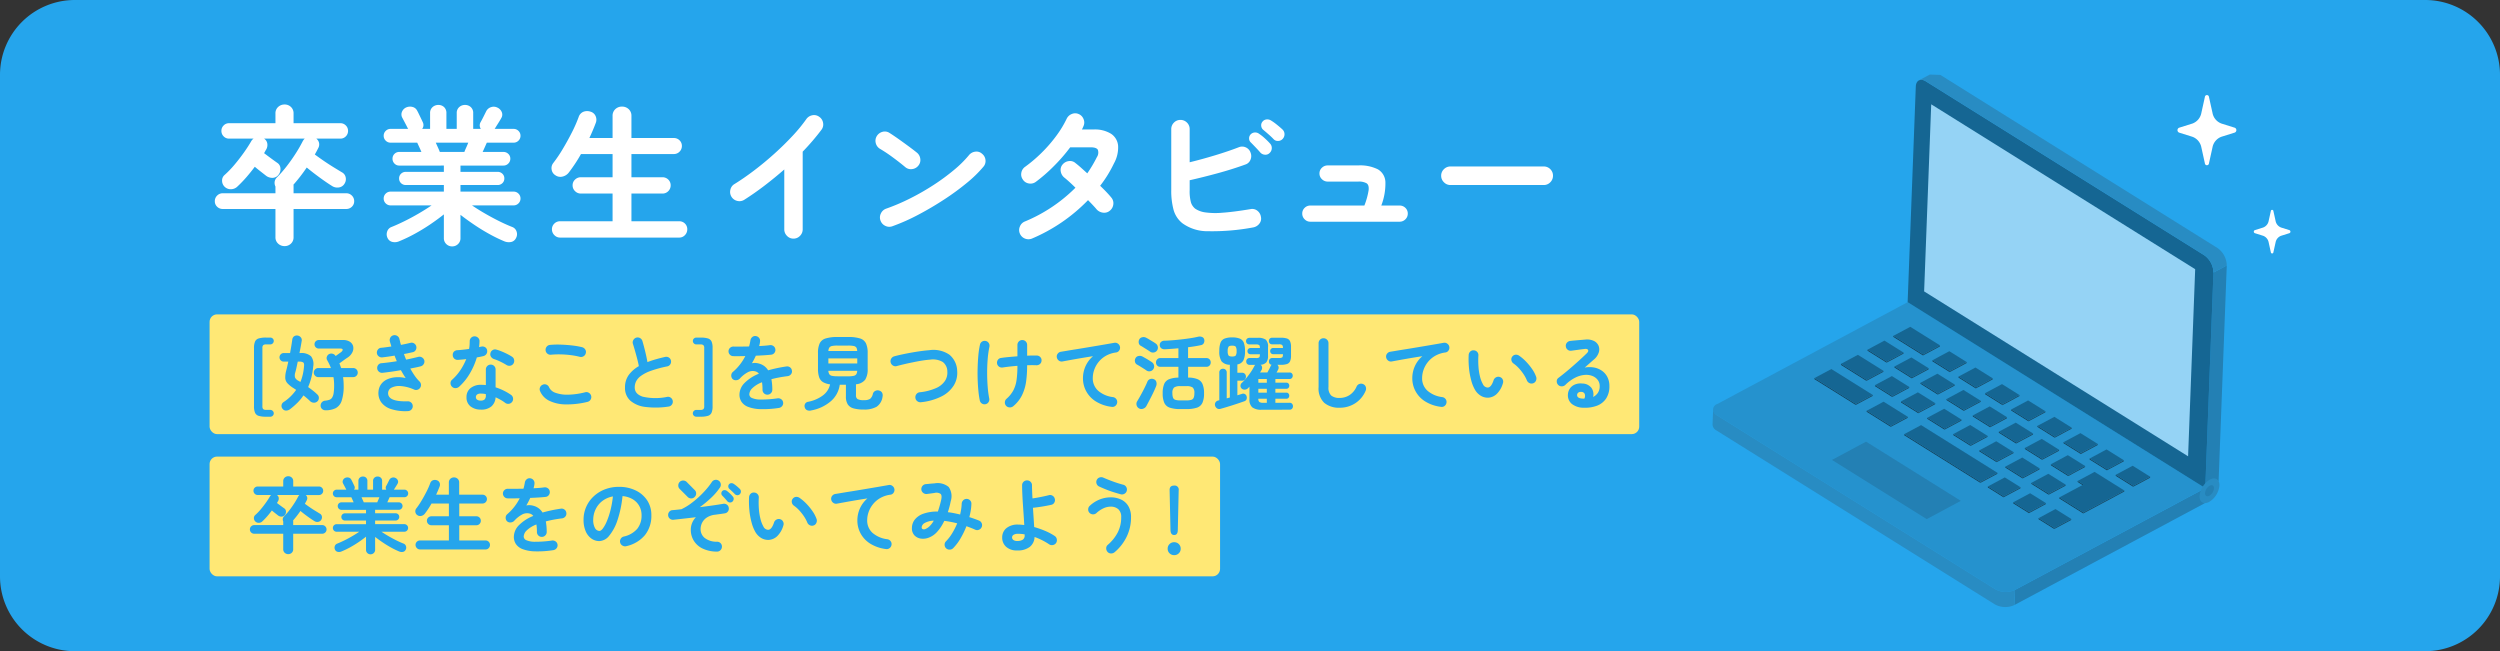 <svg xmlns="http://www.w3.org/2000/svg" xmlns:xlink="http://www.w3.org/1999/xlink" width="334" height="87" viewBox="0 0 334 87">
  <rect x="0" y="0" width="334" height="87" fill="#333333" stroke="none"/>
  <defs>
    <clipPath id="clip-path">
      <rect id="長方形_23841" data-name="長方形 23841" width="68.028" height="70.777" fill="none"/>
    </clipPath>
  </defs>
  <g id="bnr01_sp" transform="translate(-223.814 -1100.653)">
    <path id="パス_78256" data-name="パス 78256" d="M10,0H324a10,10,0,0,1,10,10V77a10,10,0,0,1-10,10H10A10,10,0,0,1,0,77V10A10,10,0,0,1,10,0Z" transform="translate(223.814 1100.653)" fill="#25a5ec"/>
    <g id="グループ_28910" data-name="グループ 28910" transform="translate(251.814 1108.653)">
      <path id="パス_78252" data-name="パス 78252" d="M10.02,1.88a1.229,1.229,0,0,1-.86-.33A1.124,1.124,0,0,1,8.8.68V-3.08H1.76a1.039,1.039,0,0,1-.75-.3A.989.989,0,0,1,.7-4.12a1.022,1.022,0,0,1,.31-.75,1.022,1.022,0,0,1,.75-.31H8.8v-.9a1.088,1.088,0,0,1-.11-.6.975.975,0,0,1,.27-.58A16.157,16.157,0,0,0,10.31-8.8q.65-.84,1.21-1.72a18.479,18.479,0,0,0,.94-1.64,2.107,2.107,0,0,1,.12-.18.7.7,0,0,1,.14-.14H7.28a.947.947,0,0,1,.43.65,1.217,1.217,0,0,1-.15.81,2.236,2.236,0,0,0-.14.24,2.236,2.236,0,0,1-.14.24q.42.32.95.71t.85.61a.927.927,0,0,1,.39.73,1.206,1.206,0,0,1-.27.85,1.031,1.031,0,0,1-.76.4,1.4,1.4,0,0,1-.84-.24l-.73-.57q-.45-.35-.83-.67-.52.7-1.1,1.37A16.474,16.474,0,0,1,3.74-6.1a1.259,1.259,0,0,1-.87.38,1.151,1.151,0,0,1-.89-.36,1.124,1.124,0,0,1-.31-.77.954.954,0,0,1,.31-.75A13.29,13.29,0,0,0,3.35-9.02q.67-.8,1.25-1.62t.98-1.52a.989.989,0,0,1,.3-.32H2.6a.982.982,0,0,1-.72-.3,1,1,0,0,1-.3-.74.982.982,0,0,1,.3-.72.982.982,0,0,1,.72-.3H8.8v-1.3a1.124,1.124,0,0,1,.36-.87,1.229,1.229,0,0,1,.86-.33,1.194,1.194,0,0,1,.85.33,1.14,1.14,0,0,1,.35.87v1.3h6.26a.982.982,0,0,1,.72.3.982.982,0,0,1,.3.72,1,1,0,0,1-.3.74.982.982,0,0,1-.72.3H14.26a.989.989,0,0,1,.37.59,1.019,1.019,0,0,1-.13.71q-.2.4-.44.82.54.4,1.18.84t1.29.84q.65.4,1.15.7a.968.968,0,0,1,.5.66,1.1,1.1,0,0,1-.14.84,1.029,1.029,0,0,1-.75.52,1.283,1.283,0,0,1-.91-.18q-.74-.46-1.67-1.14T12.98-8.62q-.42.62-.87,1.2t-.91,1.1a.409.409,0,0,1,.02.13v1.01h7.04a1.022,1.022,0,0,1,.75.31,1.022,1.022,0,0,1,.31.75.989.989,0,0,1-.31.74,1.039,1.039,0,0,1-.75.3H11.22V.68a1.14,1.14,0,0,1-.35.87A1.194,1.194,0,0,1,10.02,1.88Zm22.38.04a1.089,1.089,0,0,1-.77-.31A1.06,1.06,0,0,1,31.3.8V-2.36q-.82.66-1.84,1.35T27.37.26a19.909,19.909,0,0,1-2.01.96,1.452,1.452,0,0,1-.9.11A.93.93,0,0,1,23.78.8a1.1,1.1,0,0,1-.06-.85.958.958,0,0,1,.6-.63q.8-.32,1.75-.79t1.89-1.02q.94-.55,1.7-1.07H24.18a.886.886,0,0,1-.65-.27.886.886,0,0,1-.27-.65.886.886,0,0,1,.27-.65.886.886,0,0,1,.65-.27H31.3v-.88H26.22a.888.888,0,0,1-.64-.25.837.837,0,0,1-.26-.63.837.837,0,0,1,.26-.63.888.888,0,0,1,.64-.25H31.3v-.84H25.34a.854.854,0,0,1-.64-.27.9.9,0,0,1-.26-.65.87.87,0,0,1,.26-.64.87.87,0,0,1,.64-.26H28.3q-.14-.34-.3-.68t-.26-.56H24.18a.886.886,0,0,1-.65-.27.886.886,0,0,1-.27-.65.886.886,0,0,1,.27-.65.886.886,0,0,1,.65-.27h2.36a.465.465,0,0,1-.08-.12q-.14-.28-.36-.7t-.36-.68a.913.913,0,0,1-.03-.8,1.072,1.072,0,0,1,.59-.58,1.28,1.28,0,0,1,.82-.05.931.931,0,0,1,.62.51q.08.14.22.43l.29.6q.15.31.23.49a.84.84,0,0,1-.08.9h1.06v-2.1a1.022,1.022,0,0,1,.33-.81,1.13,1.13,0,0,1,.77-.29,1.084,1.084,0,0,1,.77.29,1.055,1.055,0,0,1,.31.81v2.1h1.38v-2.1a1.022,1.022,0,0,1,.33-.81,1.13,1.13,0,0,1,.77-.29,1.12,1.12,0,0,1,.78.29,1.037,1.037,0,0,1,.32.81v2.1h1.02a.846.846,0,0,1-.02-.92q.16-.28.4-.76l.36-.72a1.086,1.086,0,0,1,.64-.51,1.069,1.069,0,0,1,.8.05,1.143,1.143,0,0,1,.61.6.874.874,0,0,1-.05.8q-.14.26-.4.67t-.44.71a.157.157,0,0,0-.03.04.157.157,0,0,1-.03.04h2.54a.886.886,0,0,1,.65.27.886.886,0,0,1,.27.65.886.886,0,0,1-.27.65.886.886,0,0,1-.65.27H37.04q-.1.22-.25.56t-.31.68h2.78a.9.9,0,0,1,.65.26.854.854,0,0,1,.27.64.886.886,0,0,1-.27.65.886.886,0,0,1-.65.27H33.52v.84h4.96a.888.888,0,0,1,.64.25.837.837,0,0,1,.26.63.837.837,0,0,1-.26.63.888.888,0,0,1-.64.25H33.52v.88h7.1a.886.886,0,0,1,.65.27.886.886,0,0,1,.27.65.886.886,0,0,1-.27.65.886.886,0,0,1-.65.27H35.06q.76.52,1.69,1.06t1.89,1.02q.96.48,1.78.8a.958.958,0,0,1,.6.63,1.049,1.049,0,0,1-.08.85.923.923,0,0,1-.66.53,1.566,1.566,0,0,1-.9-.09A19.391,19.391,0,0,1,37.44.3Q36.38-.28,35.36-.97T33.52-2.3V.8a1.06,1.06,0,0,1-.33.81A1.113,1.113,0,0,1,32.4,1.92ZM30.76-10.7h3.28q.08-.22.23-.55t.29-.69H30.22q.16.36.31.69T30.76-10.7ZM46.82.74a1.023,1.023,0,0,1-.76-.33,1.071,1.071,0,0,1-.32-.77,1.029,1.029,0,0,1,.32-.77,1.055,1.055,0,0,1,.76-.31h7.02v-3.7H49.6a1.071,1.071,0,0,1-.77-.32,1.045,1.045,0,0,1-.33-.78,1.014,1.014,0,0,1,.33-.77,1.089,1.089,0,0,1,.77-.31h4.24v-3.1H49.62q-.38.68-.8,1.31T48-7.96a1.475,1.475,0,0,1-.84.55,1.156,1.156,0,0,1-.98-.19,1.051,1.051,0,0,1-.48-.74,1.091,1.091,0,0,1,.2-.86,17.807,17.807,0,0,0,1.25-1.84q.65-1.08,1.23-2.22a18.609,18.609,0,0,0,.92-2.08,1.123,1.123,0,0,1,.65-.73,1.406,1.406,0,0,1,.95-.01,1.054,1.054,0,0,1,.67.58,1.172,1.172,0,0,1,.01.96q-.36.96-.84,1.98h3.1V-15.5a1.188,1.188,0,0,1,.37-.92,1.269,1.269,0,0,1,.89-.34,1.269,1.269,0,0,1,.89.34,1.188,1.188,0,0,1,.37.92v2.94h5.66a1.045,1.045,0,0,1,.77.31,1.022,1.022,0,0,1,.31.75,1.055,1.055,0,0,1-.31.76,1.029,1.029,0,0,1-.77.32H56.36v3.1H60.5a1.079,1.079,0,0,1,.78.31,1.029,1.029,0,0,1,.32.77,1.061,1.061,0,0,1-.32.78,1.061,1.061,0,0,1-.78.32H56.36v3.7h6.38a1.045,1.045,0,0,1,.77.31,1.045,1.045,0,0,1,.31.77,1.089,1.089,0,0,1-.31.77,1.014,1.014,0,0,1-.77.33Z" transform="translate(0 23)" fill="#fff"/>
      <path id="パス_78251" data-name="パス 78251" d="M11,.88a1.158,1.158,0,0,1-.86-.37,1.207,1.207,0,0,1-.36-.87v-8Q8.5-7.24,7.14-6.2T4.42-4.3a1.2,1.2,0,0,1-.93.14,1.233,1.233,0,0,1-.77-.56,1.222,1.222,0,0,1-.14-.94,1.164,1.164,0,0,1,.56-.76Q4.4-7.2,5.77-8.24t2.68-2.22q1.31-1.18,2.42-2.37a20.831,20.831,0,0,0,1.85-2.25,1.254,1.254,0,0,1,.8-.52,1.138,1.138,0,0,1,.92.2,1.185,1.185,0,0,1,.52.79,1.155,1.155,0,0,1-.2.93,30.808,30.808,0,0,1-2.52,2.94V-.36a1.207,1.207,0,0,1-.36.87A1.181,1.181,0,0,1,11,.88ZM24.24-.78a1.18,1.18,0,0,1-.95-.04,1.22,1.22,0,0,1-.65-.7,1.18,1.18,0,0,1,.04-.95,1.22,1.22,0,0,1,.7-.65A27.157,27.157,0,0,0,26.61-4.5a32.406,32.406,0,0,0,3.12-1.79,28.17,28.17,0,0,0,2.72-2,14.959,14.959,0,0,0,2.01-1.99,1.277,1.277,0,0,1,.85-.46,1.087,1.087,0,0,1,.89.28,1.2,1.2,0,0,1,.46.83,1.145,1.145,0,0,1-.28.91A16.268,16.268,0,0,1,34.2-6.59a33.288,33.288,0,0,1-3.04,2.23q-1.68,1.1-3.46,2.04A26.575,26.575,0,0,1,24.24-.78Zm1.72-7.88q-.76-.64-1.7-1.33a19.11,19.11,0,0,0-1.7-1.13,1.233,1.233,0,0,1-.56-.77,1.2,1.2,0,0,1,.14-.93,1.273,1.273,0,0,1,.77-.57,1.127,1.127,0,0,1,.93.15q.54.34,1.23.83t1.34.97q.65.48,1.07.82a1.242,1.242,0,0,1,.47.83,1.15,1.15,0,0,1-.25.91,1.242,1.242,0,0,1-.83.47A1.15,1.15,0,0,1,25.96-8.66ZM42.9.86a1.236,1.236,0,0,1-.95.02,1.219,1.219,0,0,1-.69-.66,1.181,1.181,0,0,1-.01-.94,1.187,1.187,0,0,1,.65-.68,20.8,20.8,0,0,0,6.78-4.52q-.44-.44-.84-.8t-.68-.58a1.345,1.345,0,0,1-.45-.84,1.077,1.077,0,0,1,.25-.88,1.277,1.277,0,0,1,.85-.46,1.087,1.087,0,0,1,.89.28q.34.26.73.61t.83.75q.36-.52.68-1.06t.6-1.1a1.1,1.1,0,0,0,.13-.99q-.19-.33-.97-.33H47.98a22.98,22.98,0,0,1-2.24,2.57A21.126,21.126,0,0,1,43.38-6.7a1.186,1.186,0,0,1-.93.21A1.15,1.15,0,0,1,41.66-7a1.168,1.168,0,0,1-.21-.92,1.215,1.215,0,0,1,.51-.8,19.028,19.028,0,0,0,2.23-1.9,18.871,18.871,0,0,0,1.93-2.23,13.888,13.888,0,0,0,1.38-2.27,1.267,1.267,0,0,1,.69-.65,1.157,1.157,0,0,1,.93.01,1.186,1.186,0,0,1,.65.69,1.151,1.151,0,0,1-.03.95q-.04.1-.09.21a2.085,2.085,0,0,1-.11.21h1.54a4.107,4.107,0,0,1,2.37.58,2.124,2.124,0,0,1,.93,1.61,4.388,4.388,0,0,1-.56,2.35,16.191,16.191,0,0,1-1.84,2.98q.46.44.84.84t.64.72a1.159,1.159,0,0,1,.28.92,1.256,1.256,0,0,1-.48.86,1.15,1.15,0,0,1-.91.25,1.352,1.352,0,0,1-.85-.45q-.2-.24-.5-.56t-.64-.66A22.817,22.817,0,0,1,42.9.86ZM72.44-.62a29.724,29.724,0,0,1-6.03.51,5.7,5.7,0,0,1-3.45-1.07,3.478,3.478,0,0,1-1.17-1.78,9.777,9.777,0,0,1-.31-2.66v-8.12a1.2,1.2,0,0,1,.36-.88,1.174,1.174,0,0,1,.86-.36,1.2,1.2,0,0,1,.88.36,1.2,1.2,0,0,1,.36.88v4.42q1.64-.4,3.39-.93t3.15-1.07a1.174,1.174,0,0,1,.96.01,1.186,1.186,0,0,1,.64.71,1.235,1.235,0,0,1-.02.95,1.081,1.081,0,0,1-.68.63q-1.7.62-3.68,1.16t-3.76.94v1.3a5.6,5.6,0,0,0,.18,1.69,1.742,1.742,0,0,0,.56.81,3.114,3.114,0,0,0,1.31.49,10.081,10.081,0,0,0,2.32.05q1.47-.1,3.75-.48a1.1,1.1,0,0,1,.92.21,1.25,1.25,0,0,1,.48.83,1.065,1.065,0,0,1-.21.9A1.32,1.32,0,0,1,72.44-.62Zm2.2-9.96a.764.764,0,0,1-.61.25.894.894,0,0,1-.63-.27q-.24-.28-.62-.68t-.68-.7a.7.7,0,0,1-.22-.5.76.76,0,0,1,.22-.58.81.81,0,0,1,.54-.24.838.838,0,0,1,.58.18,5.545,5.545,0,0,1,.75.59,8.866,8.866,0,0,1,.71.71.846.846,0,0,1,.23.62A.883.883,0,0,1,74.64-10.58Zm.52-1.82q-.26-.28-.67-.64t-.75-.64a.775.775,0,0,1-.24-.5.726.726,0,0,1,.18-.58.77.77,0,0,1,.51-.28.923.923,0,0,1,.59.12,6.952,6.952,0,0,1,.79.56q.45.36.77.66a.873.873,0,0,1,.27.61.9.9,0,0,1-.23.63.826.826,0,0,1-.59.29A.764.764,0,0,1,75.16-12.4Zm4.9,11.02a1.038,1.038,0,0,1-.76-.32,1.038,1.038,0,0,1-.32-.76,1.029,1.029,0,0,1,.32-.77,1.055,1.055,0,0,1,.76-.31h7.22a9.718,9.718,0,0,0,.57-2.06q.07-.68-.27-.91a2.065,2.065,0,0,0-1.12-.23H82.38a1.071,1.071,0,0,1-.77-.32,1.023,1.023,0,0,1-.33-.76,1.014,1.014,0,0,1,.33-.77,1.089,1.089,0,0,1,.77-.31h4.08a5.321,5.321,0,0,1,2.62.52,2.04,2.04,0,0,1,1.01,1.69,8.163,8.163,0,0,1-.55,3.15h2.44a1.079,1.079,0,0,1,.78.31,1.029,1.029,0,0,1,.32.77,1.038,1.038,0,0,1-.32.76,1.061,1.061,0,0,1-.78.32Zm18.72-4.9a1.191,1.191,0,0,1-.87-.37,1.191,1.191,0,0,1-.37-.87,1.181,1.181,0,0,1,.37-.88,1.207,1.207,0,0,1,.87-.36h12.46a1.2,1.2,0,0,1,.88.36,1.2,1.2,0,0,1,.36.88,1.207,1.207,0,0,1-.36.87,1.181,1.181,0,0,1-.88.37Z" transform="translate(67 23)" fill="#fff"/>
    </g>
    <g id="キラキラアイコン5" transform="translate(514.723 1113.354)">
      <path id="パス_78117" data-name="パス 78117" d="M177.292,4.365l-1.783-.559a1.875,1.875,0,0,1-1.2-1.431L173.838.25a.273.273,0,0,0-.544,0l-.469,2.125a1.875,1.875,0,0,1-1.2,1.431l-1.783.559a.355.355,0,0,0,0,.648l1.783.559A1.875,1.875,0,0,1,172.825,7l.469,2.125a.273.273,0,0,0,.544,0L174.307,7a1.875,1.875,0,0,1,1.2-1.431l1.783-.559a.355.355,0,0,0,0-.648Z" transform="translate(-169.63 0)" fill="#fff"/>
      <path id="パス_78118" data-name="パス 78118" d="M13.184,310.717l-1.111-.348a1.168,1.168,0,0,1-.748-.891l-.293-1.323a.17.17,0,0,0-.338,0l-.292,1.323a1.168,1.168,0,0,1-.749.891l-1.111.348a.221.221,0,0,0,0,.4l1.111.348a1.168,1.168,0,0,1,.749.891l.292,1.323a.17.17,0,0,0,.338,0l.293-1.323a1.168,1.168,0,0,1,.748-.891l1.111-.348a.221.221,0,0,0,0-.4Z" transform="translate(1.783 -292.669)" fill="#fff"/>
    </g>
    <g id="グループ_28909" data-name="グループ 28909" transform="matrix(0.999, 0.035, -0.035, 0.999, 454.283, 1109.653)">
      <path id="パス_78127" data-name="パス 78127" d="M24.944,0l-.006,2.02L0,16.506l.006-2.02Z" transform="translate(41.166 53.955)" fill="#2380b4"/>
      <g id="グループ_28908" data-name="グループ 28908" transform="translate(0 0)">
        <g id="グループ_28907" data-name="グループ 28907" transform="translate(0 0)" clip-path="url(#clip-path)">
          <path id="パス_78128" data-name="パス 78128" d="M66.1,23.445,41.166,37.931a2.9,2.9,0,0,1-2.627,0L.549,16.008A.8.8,0,0,1,.54,14.486L25.478,0Z" transform="translate(0.006 30.51)" fill="#2592ce"/>
          <path id="パス_78129" data-name="パス 78129" d="M2.214,0V.144L0,1.43V1.286Z" transform="translate(27.793 36.127)" fill="#194d69"/>
          <path id="パス_78130" data-name="パス 78130" d="M4.057,2.341v.144L0,.144V0Z" transform="translate(23.737 35.072)" fill="#13425c"/>
          <path id="パス_78131" data-name="パス 78131" d="M6.27,2.341,4.057,3.627,0,1.286,2.214,0Z" transform="translate(23.737 33.786)" fill="#156693"/>
          <path id="パス_78132" data-name="パス 78132" d="M2.214,0V.144L0,1.43V1.286Z" transform="translate(31.433 38.227)" fill="#194d69"/>
          <path id="パス_78133" data-name="パス 78133" d="M2.365,1.365v.144L0,.144V0Z" transform="translate(29.069 38.149)" fill="#13425c"/>
          <path id="パス_78134" data-name="パス 78134" d="M4.579,1.365,2.365,2.651,0,1.286,2.214,0Z" transform="translate(29.069 36.863)" fill="#156693"/>
          <path id="パス_78135" data-name="パス 78135" d="M2.214,0V.144L0,1.43V1.286Z" transform="translate(34.996 40.284)" fill="#194d69"/>
          <path id="パス_78136" data-name="パス 78136" d="M2.365,1.365v.144L0,.144V0Z" transform="translate(32.632 40.205)" fill="#13425c"/>
          <path id="パス_78137" data-name="パス 78137" d="M4.579,1.365,2.365,2.651,0,1.286,2.214,0Z" transform="translate(32.632 38.919)" fill="#156693"/>
          <path id="パス_78138" data-name="パス 78138" d="M.02.011V.156L0,.144V0Z" transform="translate(36.257 42.297)" fill="#1a1a1a"/>
          <path id="パス_78139" data-name="パス 78139" d="M2.345,1.353V1.5L0,.144V0Z" transform="translate(36.277 42.309)" fill="#13425c"/>
          <path id="パス_78140" data-name="パス 78140" d="M.02.011V.156L0,.144V0Z" transform="translate(38.622 43.662)" fill="#1a1a1a"/>
          <path id="パス_78141" data-name="パス 78141" d="M2.214,0V.144L0,1.43V1.286Z" transform="translate(38.642 42.387)" fill="#194d69"/>
          <path id="パス_78142" data-name="パス 78142" d="M4.6,1.376,2.384,2.662l-.02-.011L.02,1.3,0,1.286,2.214,0l.02.011L4.578,1.365Z" transform="translate(36.258 41.011)" fill="#156693"/>
          <path id="パス_78143" data-name="パス 78143" d="M2.214,0V.144L0,1.43V1.286Z" transform="translate(42.185 44.432)" fill="#194d69"/>
          <path id="パス_78144" data-name="パス 78144" d="M2.366,1.365v.144L0,.144V0Z" transform="translate(39.82 44.353)" fill="#13425c"/>
          <path id="パス_78145" data-name="パス 78145" d="M4.579,1.365,2.365,2.651,0,1.286,2.214,0Z" transform="translate(39.82 43.067)" fill="#156693"/>
          <path id="パス_78146" data-name="パス 78146" d="M2.214,0V.144L0,1.43V1.286Z" transform="translate(45.767 46.5)" fill="#194d69"/>
          <path id="パス_78147" data-name="パス 78147" d="M2.365,1.365v.144L0,.144V0Z" transform="translate(43.403 46.421)" fill="#13425c"/>
          <path id="パス_78148" data-name="パス 78148" d="M4.579,1.365,2.365,2.651,0,1.286,2.214,0Z" transform="translate(43.403 45.135)" fill="#156693"/>
          <path id="パス_78149" data-name="パス 78149" d="M2.214,0V.144L0,1.43V1.286Z" transform="translate(49.33 48.556)" fill="#194d69"/>
          <path id="パス_78150" data-name="パス 78150" d="M2.365,1.365v.144L0,.144V0Z" transform="translate(46.966 48.477)" fill="#13425c"/>
          <path id="パス_78151" data-name="パス 78151" d="M4.578,1.365,2.365,2.651,0,1.286,2.214,0Z" transform="translate(46.966 47.191)" fill="#156693"/>
          <path id="パス_78152" data-name="パス 78152" d="M2.214,0V.144L0,1.43V1.286Z" transform="translate(52.893 50.612)" fill="#194d69"/>
          <path id="パス_78153" data-name="パス 78153" d="M2.365,1.365v.144L0,.144V0Z" transform="translate(50.528 50.533)" fill="#13425c"/>
          <path id="パス_78154" data-name="パス 78154" d="M4.579,1.365,2.365,2.651,0,1.286,2.214,0Z" transform="translate(50.529 49.247)" fill="#156693"/>
          <path id="パス_78155" data-name="パス 78155" d="M2.214,0V.144L0,1.43V1.286Z" transform="translate(56.48 52.682)" fill="#194d69"/>
          <path id="パス_78156" data-name="パス 78156" d="M2.389,1.378v.144L0,.144V0Z" transform="translate(54.092 52.59)" fill="#13425c"/>
          <path id="パス_78157" data-name="パス 78157" d="M4.6,1.378,2.388,2.664,0,1.286,2.214,0Z" transform="translate(54.092 51.304)" fill="#156693"/>
          <path id="パス_78158" data-name="パス 78158" d="M2.214,0V.144L0,1.43V1.286Z" transform="translate(22.964 37.258)" fill="#194d69"/>
          <path id="パス_78159" data-name="パス 78159" d="M2.611,1.507v.144L0,.144V0Z" transform="translate(20.353 37.037)" fill="#13425c"/>
          <path id="パス_78160" data-name="パス 78160" d="M4.824,1.507,2.611,2.793,0,1.286,2.214,0Z" transform="translate(20.353 35.751)" fill="#156693"/>
          <path id="パス_78161" data-name="パス 78161" d="M2.214,0V.144L0,1.43V1.286Z" transform="translate(26.394 39.237)" fill="#194d69"/>
          <path id="パス_78162" data-name="パス 78162" d="M2.365,1.365v.144L0,.144V0Z" transform="translate(24.029 39.159)" fill="#13425c"/>
          <path id="パス_78163" data-name="パス 78163" d="M4.579,1.365,2.365,2.651,0,1.286,2.214,0Z" transform="translate(24.03 37.873)" fill="#156693"/>
          <path id="パス_78164" data-name="パス 78164" d="M2.214,0V.144L0,1.43V1.286Z" transform="translate(29.947 41.288)" fill="#194d69"/>
          <path id="パス_78165" data-name="パス 78165" d="M2.365,1.365v.144L0,.144V0Z" transform="translate(27.582 41.209)" fill="#13425c"/>
          <path id="パス_78166" data-name="パス 78166" d="M4.579,1.365,2.365,2.651,0,1.286,2.214,0Z" transform="translate(27.582 39.923)" fill="#156693"/>
          <path id="パス_78167" data-name="パス 78167" d="M2.214,0V.144L0,1.43V1.286Z" transform="translate(33.499 43.338)" fill="#194d69"/>
          <path id="パス_78168" data-name="パス 78168" d="M2.365,1.365v.144L0,.144V0Z" transform="translate(31.135 43.259)" fill="#13425c"/>
          <path id="パス_78169" data-name="パス 78169" d="M4.579,1.365,2.365,2.651,0,1.286,2.214,0Z" transform="translate(31.135 41.973)" fill="#146693"/>
          <path id="パス_78170" data-name="パス 78170" d="M2.214,0V.144L0,1.43V1.286Z" transform="translate(37.086 45.408)" fill="#194d69"/>
          <path id="パス_78171" data-name="パス 78171" d="M2.365,1.365v.144L0,.144V0Z" transform="translate(34.721 45.329)" fill="#13425c"/>
          <path id="パス_78172" data-name="パス 78172" d="M4.578,1.365,2.365,2.651,0,1.286,2.214,0Z" transform="translate(34.721 44.043)" fill="#156693"/>
          <path id="パス_78173" data-name="パス 78173" d="M2.214,0V.144L0,1.43V1.286Z" transform="translate(40.639 47.458)" fill="#194d69"/>
          <path id="パス_78174" data-name="パス 78174" d="M2.366,1.365v.144L0,.144V0Z" transform="translate(38.274 47.379)" fill="#13425c"/>
          <path id="パス_78175" data-name="パス 78175" d="M4.579,1.365,2.365,2.651,0,1.286,2.214,0Z" transform="translate(38.274 46.093)" fill="#156693"/>
          <path id="パス_78176" data-name="パス 78176" d="M2.214,0V.144L0,1.43V1.286Z" transform="translate(44.192 49.509)" fill="#194d69"/>
          <path id="パス_78177" data-name="パス 78177" d="M2.366,1.365v.144L0,.144V0Z" transform="translate(41.827 49.43)" fill="#13425c"/>
          <path id="パス_78178" data-name="パス 78178" d="M4.579,1.365,2.365,2.651,0,1.286,2.214,0Z" transform="translate(41.827 48.144)" fill="#156693"/>
          <path id="パス_78179" data-name="パス 78179" d="M2.214,0V.144L0,1.43V1.286Z" transform="translate(47.745 51.559)" fill="#194d69"/>
          <path id="パス_78180" data-name="パス 78180" d="M2.365,1.365v.144L0,.144V0Z" transform="translate(45.38 51.48)" fill="#13425c"/>
          <path id="パス_78181" data-name="パス 78181" d="M4.578,1.365,2.365,2.651,0,1.286,2.214,0Z" transform="translate(45.381 50.194)" fill="#156693"/>
          <path id="パス_78182" data-name="パス 78182" d="M2.214,0V.144L0,1.43V1.286Z" transform="translate(20.355 39.784)" fill="#194d69"/>
          <path id="パス_78183" data-name="パス 78183" d="M3.484,2.011v.144L0,.144V0Z" transform="translate(16.871 39.06)" fill="#13425c"/>
          <path id="パス_78184" data-name="パス 78184" d="M5.7,2.011,3.484,3.3,0,1.286,2.214,0Z" transform="translate(16.871 37.774)" fill="#156693"/>
          <path id="パス_78185" data-name="パス 78185" d="M2.214,0V.144L0,1.43V1.286Z" transform="translate(23.876 41.817)" fill="#194d69"/>
          <path id="パス_78186" data-name="パス 78186" d="M2.365,1.365v.144L0,.144V0Z" transform="translate(21.512 41.738)" fill="#13425c"/>
          <path id="パス_78187" data-name="パス 78187" d="M4.579,1.365,2.365,2.651,0,1.286,2.214,0Z" transform="translate(21.512 40.452)" fill="#156693"/>
          <path id="パス_78188" data-name="パス 78188" d="M2.214,0V.144L0,1.43V1.286Z" transform="translate(27.429 43.867)" fill="#194d69"/>
          <path id="パス_78189" data-name="パス 78189" d="M2.365,1.365v.144L0,.144V0Z" transform="translate(25.064 43.788)" fill="#13425c"/>
          <path id="パス_78190" data-name="パス 78190" d="M4.578,1.365,2.365,2.651,0,1.286,2.214,0Z" transform="translate(25.065 42.502)" fill="#156693"/>
          <path id="パス_78191" data-name="パス 78191" d="M2.214,0V.144L0,1.43V1.286Z" transform="translate(31.015 45.936)" fill="#194d69"/>
          <path id="パス_78192" data-name="パス 78192" d="M2.365,1.365v.144L0,.144V0Z" transform="translate(28.651 45.858)" fill="#13425c"/>
          <path id="パス_78193" data-name="パス 78193" d="M4.578,1.365,2.365,2.651,0,1.286,2.214,0Z" transform="translate(28.651 44.572)" fill="#156693"/>
          <path id="パス_78194" data-name="パス 78194" d="M2.214,0V.144L0,1.43V1.286Z" transform="translate(34.568 47.987)" fill="#194d69"/>
          <path id="パス_78195" data-name="パス 78195" d="M2.365,1.365v.144L0,.144V0Z" transform="translate(32.203 47.908)" fill="#13425c"/>
          <path id="パス_78196" data-name="パス 78196" d="M4.578,1.365,2.365,2.651,0,1.286,2.214,0Z" transform="translate(32.204 46.622)" fill="#156693"/>
          <path id="パス_78197" data-name="パス 78197" d="M2.214,0V.144L0,1.43V1.286Z" transform="translate(38.121 50.037)" fill="#194d69"/>
          <path id="パス_78198" data-name="パス 78198" d="M2.365,1.365v.144L0,.144V0Z" transform="translate(35.756 49.958)" fill="#13425c"/>
          <path id="パス_78199" data-name="パス 78199" d="M4.578,1.365,2.365,2.651,0,1.286,2.214,0Z" transform="translate(35.757 48.673)" fill="#156693"/>
          <path id="パス_78200" data-name="パス 78200" d="M2.214,0V.144L0,1.43V1.286Z" transform="translate(41.674 52.088)" fill="#194d69"/>
          <path id="パス_78201" data-name="パス 78201" d="M2.365,1.365v.144L0,.144V0Z" transform="translate(39.309 52.009)" fill="#13425c"/>
          <path id="パス_78202" data-name="パス 78202" d="M4.579,1.365,2.365,2.651,0,1.286,2.214,0Z" transform="translate(39.309 50.723)" fill="#156693"/>
          <path id="パス_78203" data-name="パス 78203" d="M2.214,0V.144L0,1.43V1.286Z" transform="translate(45.227 54.138)" fill="#194d69"/>
          <path id="パス_78204" data-name="パス 78204" d="M2.366,1.365v.144L0,.144V0Z" transform="translate(42.862 54.059)" fill="#13425c"/>
          <path id="パス_78205" data-name="パス 78205" d="M4.579,1.365,2.365,2.651,0,1.286,2.214,0Z" transform="translate(42.862 52.773)" fill="#156693"/>
          <path id="パス_78206" data-name="パス 78206" d="M.786.454V.6L0,.144V0Z" transform="translate(49.034 53.589)" fill="#12425c"/>
          <path id="パス_78207" data-name="パス 78207" d="M3.277,1.891v.144L0,.144V0Z" transform="translate(46.66 55.877)" fill="#13425c"/>
          <path id="パス_78208" data-name="パス 78208" d="M5.373,0V.144L0,3.265V3.121Z" transform="translate(49.937 54.647)" fill="#194d69"/>
          <path id="パス_78209" data-name="パス 78209" d="M8.65,2.345,3.277,5.466,0,3.575,3.159,1.74l-.786-.454L4.587,0Z" transform="translate(46.661 52.303)" fill="#156693"/>
          <path id="パス_78210" data-name="パス 78210" d="M2.214,0V.144L0,1.43V1.286Z" transform="translate(19.036 43.054)" fill="#194d69"/>
          <path id="パス_78211" data-name="パス 78211" d="M5.647,3.258V3.4L0,.144V0Z" transform="translate(13.39 41.082)" fill="#13425c"/>
          <path id="パス_78212" data-name="パス 78212" d="M7.86,3.258,5.646,4.545,0,1.286,2.214,0Z" transform="translate(13.391 39.796)" fill="#156693"/>
          <path id="パス_78213" data-name="パス 78213" d="M2.214,0V.144L0,1.43V1.286Z" transform="translate(23.818 45.814)" fill="#194d69"/>
          <path id="パス_78214" data-name="パス 78214" d="M3.294,1.9v.144L0,.144V0Z" transform="translate(20.524 45.199)" fill="#13425c"/>
          <path id="パス_78215" data-name="パス 78215" d="M5.508,1.9,3.294,3.187,0,1.286,2.214,0Z" transform="translate(20.524 43.913)" fill="#156693"/>
          <path id="パス_78216" data-name="パス 78216" d="M2.214,0V.144L0,1.43V1.286Z" transform="translate(36.054 52.875)" fill="#194d69"/>
          <path id="パス_78217" data-name="パス 78217" d="M10.414,6.01v.144L0,.144V0Z" transform="translate(25.641 48.152)" fill="#13425c"/>
          <path id="パス_78218" data-name="パス 78218" d="M12.627,6.01,10.413,7.3,0,1.286,2.214,0Z" transform="translate(25.642 46.866)" fill="#156693"/>
          <path id="パス_78219" data-name="パス 78219" d="M2.214,0V.144L0,1.43V1.286Z" transform="translate(39.214 54.699)" fill="#194d69"/>
          <path id="パス_78220" data-name="パス 78220" d="M2.15,1.24v.144L0,.144V0Z" transform="translate(37.065 54.744)" fill="#13425c"/>
          <path id="パス_78221" data-name="パス 78221" d="M4.363,1.24,2.149,2.526,0,1.286,2.214,0Z" transform="translate(37.065 53.458)" fill="#156693"/>
          <path id="パス_78222" data-name="パス 78222" d="M2.214,0V.144L0,1.43V1.286Z" transform="translate(42.674 56.696)" fill="#194d69"/>
          <path id="パス_78223" data-name="パス 78223" d="M2.15,1.24v.144L0,.144V0Z" transform="translate(40.525 56.741)" fill="#13425c"/>
          <path id="パス_78224" data-name="パス 78224" d="M4.363,1.24,2.149,2.526,0,1.286,2.214,0Z" transform="translate(40.525 55.455)" fill="#156693"/>
          <path id="パス_78225" data-name="パス 78225" d="M2.214,0V.144L0,1.43V1.286Z" transform="translate(46.133 58.692)" fill="#194d69"/>
          <path id="パス_78226" data-name="パス 78226" d="M2.15,1.24v.144L0,.144V0Z" transform="translate(43.984 58.738)" fill="#13425c"/>
          <path id="パス_78227" data-name="パス 78227" d="M4.363,1.24,2.149,2.526,0,1.286,2.214,0Z" transform="translate(43.985 57.452)" fill="#156693"/>
          <path id="パス_78228" data-name="パス 78228" d="M.082,1.015,1.829,0,1.747,28.831,0,29.846Z" transform="translate(66.11 24.11)" fill="#2380b4"/>
          <path id="パス_78229" data-name="パス 78229" d="M39.394,22.1a2.894,2.894,0,0,1,1.314,2.275L40.626,53.21,0,29.765.082.934C.084.1.676-.239,1.4.181Z" transform="translate(25.484 0.745)" fill="#156693"/>
          <path id="パス_78230" data-name="パス 78230" d="M36.1,20.791l-.071,25.025L0,25.025.071,0Z" transform="translate(27.637 3.968)" fill="#95d3f5"/>
          <path id="パス_78231" data-name="パス 78231" d="M17.4,7.464l-4.469,2.6L0,2.6,4.469,0Z" transform="translate(16.117 49.334)" fill="#2380b4"/>
          <path id="パス_78232" data-name="パス 78232" d="M1.295.178C2.012-.236,2.6.1,2.6.921A2.853,2.853,0,0,1,1.3,3.163C.586,3.577,0,3.244,0,2.42A2.853,2.853,0,0,1,1.295.178" transform="translate(65.389 52.615)" fill="#288cc3"/>
          <path id="パス_78233" data-name="パス 78233" d="M.584.08c.324-.187.587-.037.588.335A1.287,1.287,0,0,1,.588,1.427C.264,1.614,0,1.464,0,1.092A1.287,1.287,0,0,1,.584.08" transform="translate(66.102 53.532)" fill="#2380b4"/>
          <path id="パス_78234" data-name="パス 78234" d="M40.674,22.1,2.685.181A.929.929,0,0,0,1.747.089L0,1.1A.93.93,0,0,1,.937,1.2l37.99,21.924a2.894,2.894,0,0,1,1.314,2.275l1.747-1.015A2.894,2.894,0,0,0,40.674,22.1" transform="translate(25.95 -0.27)" fill="#288cc3"/>
          <path id="パス_78235" data-name="パス 78235" d="M38.544,22.69.554.766A.93.93,0,0,1,.006,0L0,2.02a.929.929,0,0,0,.549.766L38.538,24.71a2.9,2.9,0,0,0,2.627,0l.006-2.02a2.9,2.9,0,0,1-2.627,0" transform="translate(0 45.752)" fill="#288cc3"/>
        </g>
      </g>
    </g>
    <g id="グループ_28911" data-name="グループ 28911" transform="translate(251.814 1142.625)">
      <rect id="長方形_23842" data-name="長方形 23842" width="191" height="16" rx="1" transform="translate(0 0.028)" fill="#ffe875"/>
      <rect id="長方形_23848" data-name="長方形 23848" width="135" height="16" rx="1" transform="translate(0 19.028)" fill="#ffe875"/>
      <path id="パス_78253" data-name="パス 78253" d="M2.541,1.672a3.26,3.26,0,0,1-.985-.115.769.769,0,0,1-.484-.418A2.151,2.151,0,0,1,.935.275V-7.5a2.151,2.151,0,0,1,.137-.864.769.769,0,0,1,.484-.418A3.26,3.26,0,0,1,2.541-8.9h.572a.453.453,0,0,1,.325.132.426.426,0,0,1,.137.319.444.444,0,0,1-.137.325.444.444,0,0,1-.325.137H2.541a.558.558,0,0,0-.374.1.513.513,0,0,0-.11.385V.275a.513.513,0,0,0,.11.385.558.558,0,0,0,.374.1h.572A.444.444,0,0,1,3.438.9a.444.444,0,0,1,.137.324.426.426,0,0,1-.137.319.453.453,0,0,1-.325.132Zm3.19-.99a.884.884,0,0,1-.506.171A.578.578,0,0,1,4.752.616.576.576,0,0,1,4.615.143a.6.6,0,0,1,.259-.418A6.143,6.143,0,0,0,6.567-1.914l-.3-.2a4,4,0,0,1-.864-.682,1.127,1.127,0,0,1-.292-.693,3.493,3.493,0,0,1,.121-.979q.077-.286.148-.6t.138-.622H4.906a.532.532,0,0,1-.4-.17.558.558,0,0,1-.165-.4.558.558,0,0,1,.165-.4.532.532,0,0,1,.4-.171h.847q.088-.484.165-.941t.132-.864a.607.607,0,0,1,.242-.434.663.663,0,0,1,.473-.1.677.677,0,0,1,.429.247.569.569,0,0,1,.11.49q-.055.352-.132.765t-.165.841H7.1A1.919,1.919,0,0,1,8.558-6.4a1.74,1.74,0,0,1,.286,1.37A10.15,10.15,0,0,1,8.6-3.575a8.161,8.161,0,0,1-.434,1.287q.33.231.638.473t.572.5A.584.584,0,0,1,9.6-.853a.6.6,0,0,1-.2.479A.655.655,0,0,1,8.916-.2a.745.745,0,0,1-.479-.2Q8.228-.605,8-.8t-.457-.374a6.449,6.449,0,0,1-.809.985A9.843,9.843,0,0,1,5.731.682Zm4.818.132a.719.719,0,0,1-.495-.149A.6.6,0,0,1,9.834.22a.655.655,0,0,1,.154-.462.681.681,0,0,1,.473-.231,2.48,2.48,0,0,0,.533-.11.722.722,0,0,0,.369-.286,1.526,1.526,0,0,0,.209-.6,6.8,6.8,0,0,0,.066-1.067q0-.286-.022-.556t-.066-.522H9.526A.584.584,0,0,1,9.1-3.8a.584.584,0,0,1-.176-.429A.584.584,0,0,1,9.1-4.653a.584.584,0,0,1,.429-.176h1.683q-.11-.286-.242-.561t-.275-.517a.524.524,0,0,1-.022-.445.611.611,0,0,1,.308-.347.624.624,0,0,1,.467-.038.677.677,0,0,1,.391.292v.011q.22-.154.44-.313l.3-.215q.22-.187.2-.33t-.319-.143H9.592A.553.553,0,0,1,9.185-7.6a.553.553,0,0,1-.165-.407.54.54,0,0,1,.165-.4.553.553,0,0,1,.407-.165h3.223a1.612,1.612,0,0,1,.946.242,1,1,0,0,1,.424.611,1.2,1.2,0,0,1-.1.77,1.792,1.792,0,0,1-.644.72q-.275.176-.577.4t-.523.374a6.425,6.425,0,0,1,.231.627H14.19a.584.584,0,0,1,.429.176.584.584,0,0,1,.176.429.584.584,0,0,1-.176.429.584.584,0,0,1-.429.176H12.837q.033.253.055.528t.022.561a6.291,6.291,0,0,1-.258,2.046,1.734,1.734,0,0,1-.781,1A2.961,2.961,0,0,1,10.549.814ZM7.139-2.97a6.4,6.4,0,0,0,.319-1.023,7.8,7.8,0,0,0,.165-1.122q.033-.352-.11-.462A.885.885,0,0,0,7-5.687h-.22q-.088.418-.17.8t-.17.677a1.249,1.249,0,0,0-.028.638.966.966,0,0,0,.467.451,1.23,1.23,0,0,0,.132.077A1.23,1.23,0,0,1,7.139-2.97ZM21.5.924A6.263,6.263,0,0,1,19.239.649a2.587,2.587,0,0,1-1.32-.924,2.118,2.118,0,0,1-.352-1.419,1.9,1.9,0,0,1,.368-1,2.054,2.054,0,0,1,.825-.638A3.4,3.4,0,0,1,19.9-3.6a4.431,4.431,0,0,1,1.3.11q-.165-.242-.325-.511t-.313-.544q-.627.11-1.26.2t-1.215.154a.611.611,0,0,1-.467-.154.631.631,0,0,1-.226-.44.638.638,0,0,1,.148-.479A.586.586,0,0,1,18-5.478q.451-.044.968-.11t1.045-.154l-.154-.374q-.077-.187-.143-.374-.44.077-.864.137t-.786.1a.651.651,0,0,1-.473-.143.626.626,0,0,1-.242-.429A.669.669,0,0,1,17.49-7.3a.582.582,0,0,1,.429-.236q.286-.022.638-.072l.726-.1q-.044-.187-.1-.358t-.1-.335a.648.648,0,0,1,.072-.5.622.622,0,0,1,.4-.3.648.648,0,0,1,.5.071.622.622,0,0,1,.3.4q.055.2.1.4t.115.407q.352-.066.677-.138t.6-.137a.587.587,0,0,1,.484.083.621.621,0,0,1,.286.4.652.652,0,0,1-.083.49.592.592,0,0,1-.4.28l-.55.121q-.3.066-.616.121.066.187.138.374t.149.374q.451-.088.874-.187t.776-.187a.634.634,0,0,1,.484.088.643.643,0,0,1,.3.4.638.638,0,0,1-.088.49.648.648,0,0,1-.4.292q-.286.077-.643.149l-.743.148a10.426,10.426,0,0,0,.583.951,5.149,5.149,0,0,0,.649.775.655.655,0,0,1,.193.4.619.619,0,0,1-.1.429.632.632,0,0,1-.347.275.622.622,0,0,1-.446-.011,5.34,5.34,0,0,0-1.8-.478,2.3,2.3,0,0,0-1.227.209.81.81,0,0,0-.467.688Q18.788-.308,21.461-.385a.636.636,0,0,1,.473.17.629.629,0,0,1,.209.457.626.626,0,0,1-.176.473A.648.648,0,0,1,21.5.924Zm9.746-.2A2.182,2.182,0,0,1,29.87.3a1.485,1.485,0,0,1-.544-1.249,1.475,1.475,0,0,1,.533-1.193,2.133,2.133,0,0,1,1.413-.446,5.988,5.988,0,0,1,.638.033V-4.631A.641.641,0,0,1,32.1-5.1a.628.628,0,0,1,.462-.187.628.628,0,0,1,.462.187.641.641,0,0,1,.187.473v2.376a7.471,7.471,0,0,1,1.128.456,7.59,7.59,0,0,1,.94.555.657.657,0,0,1,.264.435.619.619,0,0,1-.121.489A.618.618,0,0,1,35-.055a.642.642,0,0,1-.489-.11,4.866,4.866,0,0,0-.6-.4q-.336-.192-.7-.357A1.722,1.722,0,0,1,32.648.3,2.085,2.085,0,0,1,31.251.726ZM28.325-2.321a.722.722,0,0,1-.478.176.621.621,0,0,1-.457-.187.652.652,0,0,1-.2-.478.569.569,0,0,1,.209-.457,6.715,6.715,0,0,0,1.106-1.276,8.025,8.025,0,0,0,.786-1.485q-.3.044-.577.066l-.534.044a.662.662,0,0,1-.484-.165.647.647,0,0,1-.209-.484.593.593,0,0,1,.165-.456.679.679,0,0,1,.484-.193q.352-.022.742-.066t.787-.1a3.44,3.44,0,0,0,.071-.517q.016-.264.017-.506a.646.646,0,0,1,.187-.467.619.619,0,0,1,.462-.193.655.655,0,0,1,.473.193.592.592,0,0,1,.187.467A7.481,7.481,0,0,1,31-7.623q.077-.022.149-.038t.138-.028a.67.67,0,0,1,.506.066.581.581,0,0,1,.286.418.63.63,0,0,1-.094.495.679.679,0,0,1-.413.286q-.176.044-.4.088t-.467.088A9.459,9.459,0,0,1,29.75-4.07,7.406,7.406,0,0,1,28.325-2.321Zm6.347-2.915a8.781,8.781,0,0,0-.831-.451A5.961,5.961,0,0,0,33-6.028a.754.754,0,0,1-.4-.308.59.59,0,0,1-.077-.484.6.6,0,0,1,.292-.407.6.6,0,0,1,.5-.066,5.783,5.783,0,0,1,.726.253q.4.165.765.352a5.591,5.591,0,0,1,.61.352.6.6,0,0,1,.27.418.667.667,0,0,1-.1.506.6.6,0,0,1-.412.27A.685.685,0,0,1,34.672-5.236ZM31.24-.484a.683.683,0,0,0,.517-.165.72.72,0,0,0,.154-.506v-.187a2.369,2.369,0,0,0-.347-.06q-.17-.017-.324-.016a.8.8,0,0,0-.5.126.418.418,0,0,0-.16.346.412.412,0,0,0,.154.336A.8.8,0,0,0,31.24-.484Zm14.245.176a11.364,11.364,0,0,1-2.965.335,5.078,5.078,0,0,1-2.167-.5,2.5,2.5,0,0,1-1.2-1.276.609.609,0,0,1,0-.506.635.635,0,0,1,.363-.352.6.6,0,0,1,.5,0,.637.637,0,0,1,.347.363,1.444,1.444,0,0,0,.858.726,4.577,4.577,0,0,0,1.667.247,9.915,9.915,0,0,0,2.3-.324.607.607,0,0,1,.495.082.667.667,0,0,1,.3.413.655.655,0,0,1-.088.5A.646.646,0,0,1,45.485-.308ZM44.473-6.325A9.783,9.783,0,0,0,43.2-6.561a12.8,12.8,0,0,0-1.336-.094,10.993,10.993,0,0,0-1.232.044.647.647,0,0,1-.489-.132.627.627,0,0,1-.248-.44.647.647,0,0,1,.132-.489.627.627,0,0,1,.44-.248,10.87,10.87,0,0,1,1.452-.038q.792.027,1.545.115a10.145,10.145,0,0,1,1.314.231.7.7,0,0,1,.407.3.6.6,0,0,1,.077.489.62.62,0,0,1-.292.413A.622.622,0,0,1,44.473-6.325ZM56.309.319a11.1,11.1,0,0,1-3.08.049A3.723,3.723,0,0,1,51.21-.473a2.267,2.267,0,0,1-.709-1.76,2.779,2.779,0,0,1,.49-1.656,4.266,4.266,0,0,1,1.358-1.194q-.077-.429-.22-.979t-.3-1.095q-.154-.544-.275-.919a.607.607,0,0,1,.061-.495.658.658,0,0,1,.39-.319.637.637,0,0,1,.512.061.663.663,0,0,1,.313.4q.187.638.368,1.38t.3,1.425Q54.032-5.83,54.626-6t1.232-.314a.619.619,0,0,1,.495.077.606.606,0,0,1,.286.407.66.66,0,0,1-.088.5.61.61,0,0,1-.407.28,15.3,15.3,0,0,0-2.233.61,5.079,5.079,0,0,0-1.314.682,2.031,2.031,0,0,0-.627.737,1.9,1.9,0,0,0-.17.787q0,.869,1.056,1.227a7.6,7.6,0,0,0,3.289.027.6.6,0,0,1,.489.127.638.638,0,0,1,.248.435.647.647,0,0,1-.132.489A.627.627,0,0,1,56.309.319Zm3.718,1.353A.453.453,0,0,1,59.7,1.54a.426.426,0,0,1-.138-.319A.444.444,0,0,1,59.7.9a.444.444,0,0,1,.325-.137H60.6a.558.558,0,0,0,.374-.1.513.513,0,0,0,.11-.385V-7.5a.513.513,0,0,0-.11-.385.558.558,0,0,0-.374-.1h-.572a.444.444,0,0,1-.325-.137.444.444,0,0,1-.138-.325.426.426,0,0,1,.138-.319.453.453,0,0,1,.325-.132H60.6a3.26,3.26,0,0,1,.985.116.769.769,0,0,1,.484.418A2.151,2.151,0,0,1,62.2-7.5V.275a2.151,2.151,0,0,1-.137.863.769.769,0,0,1-.484.418,3.26,3.26,0,0,1-.985.115ZM71.06.5a13.49,13.49,0,0,1-2.486.16,4.954,4.954,0,0,1-1.622-.3,1.864,1.864,0,0,1-.885-.677,1.728,1.728,0,0,1-.275-.962,2.227,2.227,0,0,1,.665-1.54,5.6,5.6,0,0,1,1.931-1.254.863.863,0,0,0-.429-.3,1.377,1.377,0,0,0-1.084.121,4.007,4.007,0,0,0-1.039.836.7.7,0,0,1-.49.214.594.594,0,0,1-.489-.181.664.664,0,0,1-.16-.484.614.614,0,0,1,.225-.451,6.606,6.606,0,0,0,.951-1,6.922,6.922,0,0,0,.7-1.111q-.473.011-.885.016t-.71-.005a.618.618,0,0,1-.462-.193.646.646,0,0,1-.187-.468.611.611,0,0,1,.209-.451A.647.647,0,0,1,65.01-7.7q.385.011.929.005t1.139-.016q.055-.209.1-.407t.077-.4a.717.717,0,0,1,.242-.445.586.586,0,0,1,.473-.138.634.634,0,0,1,.44.242.63.63,0,0,1,.132.484,2.239,2.239,0,0,1-.044.3q-.033.154-.077.308.418-.022.781-.05t.649-.071a.659.659,0,0,1,.49.127.609.609,0,0,1,.247.434.619.619,0,0,1-.137.484.605.605,0,0,1-.435.231q-.407.044-.935.077t-1.1.055a9.374,9.374,0,0,1-.528,1.012,1.857,1.857,0,0,1,.506-.039,2.1,2.1,0,0,1,.462.083,2.094,2.094,0,0,1,.644.3,2,2,0,0,1,.556.6q.539-.154,1.149-.286t1.292-.231a.621.621,0,0,1,.484.116.6.6,0,0,1,.253.434A.6.6,0,0,1,72.677-4a.676.676,0,0,1-.44.253q-.638.077-1.177.181t-1,.226q.055.3.088.649t.033.759a.636.636,0,0,1-.192.468.636.636,0,0,1-.468.192.619.619,0,0,1-.462-.192.646.646,0,0,1-.187-.468,6.8,6.8,0,0,0-.066-1,3.821,3.821,0,0,0-1.3.8,1.225,1.225,0,0,0-.4.819.552.552,0,0,0,.352.484,2.85,2.85,0,0,0,1.177.209,15.289,15.289,0,0,0,2.255-.165.659.659,0,0,1,.484.126.6.6,0,0,1,.253.434.612.612,0,0,1-.132.473A.669.669,0,0,1,71.06.5Zm4.3.341A.87.87,0,0,1,74.822.8a.578.578,0,0,1-.308-.385.57.57,0,0,1,.055-.478.554.554,0,0,1,.407-.259,4.825,4.825,0,0,0,1.92-.819A2.526,2.526,0,0,0,77.9-2.651a2.441,2.441,0,0,1-.968-.313,1.225,1.225,0,0,1-.5-.66,3.472,3.472,0,0,1-.149-1.106v-2.1a3.028,3.028,0,0,1,.226-1.293,1.29,1.29,0,0,1,.8-.66,5.158,5.158,0,0,1,1.584-.193h1.419a5.149,5.149,0,0,1,1.59.193,1.289,1.289,0,0,1,.792.66,3.028,3.028,0,0,1,.226,1.293v2.1a2.589,2.589,0,0,1-.33,1.457,1.719,1.719,0,0,1-1.232.611V-1.2a.582.582,0,0,0,.209.517,1.7,1.7,0,0,0,.858.143,1.461,1.461,0,0,0,.814-.17,1.151,1.151,0,0,0,.374-.666.616.616,0,0,1,.308-.391.689.689,0,0,1,.55-.049.6.6,0,0,1,.379.291.735.735,0,0,1,.061.5,1.9,1.9,0,0,1-.8,1.37A3.32,3.32,0,0,1,82.4.715,4.865,4.865,0,0,1,81.021.556a1.32,1.32,0,0,1-.765-.539,1.945,1.945,0,0,1-.242-1.05V-2.6h-.825a3.506,3.506,0,0,1-1.21,2.222A5.561,5.561,0,0,1,75.361.836Zm2.31-6.281h3.861v-.682H77.671Zm1.221,1.716h1.419a3.4,3.4,0,0,0,.731-.061.564.564,0,0,0,.363-.22.9.9,0,0,0,.115-.457h-3.85a.967.967,0,0,0,.127.457.564.564,0,0,0,.363.22A3.4,3.4,0,0,0,78.892-3.729ZM77.671-7.106h3.85a.886.886,0,0,0-.115-.462.555.555,0,0,0-.363-.209,3.725,3.725,0,0,0-.731-.055H78.892a3.651,3.651,0,0,0-.72.055.578.578,0,0,0-.368.209A.911.911,0,0,0,77.671-7.106ZM90.046-.264A.664.664,0,0,1,89.551-.4a.621.621,0,0,1-.253-.44.664.664,0,0,1,.132-.5.621.621,0,0,1,.44-.253,7.178,7.178,0,0,0,2.194-.561,2.752,2.752,0,0,0,1.188-.963,2.016,2.016,0,0,0,.313-1.238,1.613,1.613,0,0,0-.605-1.281,2.613,2.613,0,0,0-1.727-.313q-.473.033-1.056.126T88.984-5.6q-.61.121-1.172.253t-1,.253a.615.615,0,0,1-.5-.061.663.663,0,0,1-.313-.4.652.652,0,0,1,.061-.517.658.658,0,0,1,.4-.319q.473-.132,1.067-.259t1.237-.242q.644-.116,1.26-.2t1.122-.121a3.775,3.775,0,0,1,2.7.605,2.911,2.911,0,0,1,1.034,2.167,3.2,3.2,0,0,1-.435,1.9,4.044,4.044,0,0,1-1.606,1.474A7.8,7.8,0,0,1,90.046-.264Zm12.331.528a.692.692,0,0,1-.49.165A.654.654,0,0,1,101.42.22a.642.642,0,0,1-.171-.484.651.651,0,0,1,.226-.462,4.036,4.036,0,0,0,.908-1.122,4.272,4.272,0,0,0,.429-1.386,13.334,13.334,0,0,0,.116-1.892q-.539.044-1.04.1t-.908.121a.666.666,0,0,1-.495-.1.635.635,0,0,1-.275-.412.666.666,0,0,1,.1-.495.6.6,0,0,1,.424-.264q.418-.066,1-.121t1.194-.1V-7.909a.646.646,0,0,1,.187-.468.619.619,0,0,1,.462-.193.619.619,0,0,1,.462.193.646.646,0,0,1,.187.468v1.43q.385-.022.72-.022h.577a.648.648,0,0,1,.462.209.591.591,0,0,1,.165.473.6.6,0,0,1-.215.451.665.665,0,0,1-.479.165q-.528-.022-1.232,0v.066a15.215,15.215,0,0,1-.137,2.112,6.1,6.1,0,0,1-.534,1.8A4.488,4.488,0,0,1,102.377.264ZM98.67,0a.63.63,0,0,1-.495-.094A.635.635,0,0,1,97.9-.506a11.543,11.543,0,0,1-.182-1.226q-.071-.709-.1-1.518T97.614-4.89q.022-.83.093-1.617a11.562,11.562,0,0,1,.215-1.436A.616.616,0,0,1,98.2-8.36a.638.638,0,0,1,.49-.088.61.61,0,0,1,.407.28.66.66,0,0,1,.088.5,13.2,13.2,0,0,0-.236,1.716q-.072.935-.066,1.881t.077,1.8a12.667,12.667,0,0,0,.2,1.5.638.638,0,0,1-.088.489A.61.61,0,0,1,98.67,0ZM115.5.352A5.134,5.134,0,0,1,113.355-.4a3.663,3.663,0,0,1-1.259-1.37,3.614,3.614,0,0,1-.412-1.672,3.937,3.937,0,0,1,.347-1.645,3.819,3.819,0,0,1,1-1.326q-.66.1-1.408.226t-1.452.253q-.7.126-1.232.225a.61.61,0,0,1-.484-.121.654.654,0,0,1-.264-.429.612.612,0,0,1,.121-.49.668.668,0,0,1,.44-.259q.352-.055.9-.148t1.232-.2q.682-.11,1.4-.231l1.4-.236q.688-.116,1.259-.215t.935-.165a.614.614,0,0,1,.473.11.652.652,0,0,1,.275.407.641.641,0,0,1-.093.5.587.587,0,0,1-.413.275,3.707,3.707,0,0,0-1.391.457,3.443,3.443,0,0,0-.974.836,3.5,3.5,0,0,0-.572,1.04,3.306,3.306,0,0,0-.187,1.067,2.207,2.207,0,0,0,.726,1.722,3.684,3.684,0,0,0,1.969.841.66.66,0,0,1,.44.264.61.61,0,0,1,.121.484.668.668,0,0,1-.258.44A.612.612,0,0,1,115.5.352Zm9.2.3a4.308,4.308,0,0,1-1.419-.187,1.227,1.227,0,0,1-.731-.649,3.058,3.058,0,0,1-.215-1.265,3.21,3.21,0,0,1,.192-1.232,1.2,1.2,0,0,1,.649-.649,3.486,3.486,0,0,1,1.259-.22V-4.994h-2.409a.549.549,0,0,1-.429-.171.594.594,0,0,1-.154-.412.594.594,0,0,1,.154-.412.549.549,0,0,1,.429-.17h2.409V-7.469q-.473.044-.935.077t-.847.055a.768.768,0,0,1-.5-.127.547.547,0,0,1-.209-.424.523.523,0,0,1,.16-.418.653.653,0,0,1,.446-.176q.495-.011,1.105-.061t1.237-.121q.627-.071,1.188-.159t.968-.187a.909.909,0,0,1,.539.028.483.483,0,0,1,.3.346.689.689,0,0,1-.055.467.518.518,0,0,1-.4.281q-.341.077-.781.149t-.924.127V-6.16h2.442a.549.549,0,0,1,.429.17.594.594,0,0,1,.154.412.594.594,0,0,1-.154.412.549.549,0,0,1-.429.171H125.73v1.441A3.32,3.32,0,0,1,127-3.339a1.24,1.24,0,0,1,.66.655,3.129,3.129,0,0,1,.2,1.232,3.058,3.058,0,0,1-.215,1.265,1.227,1.227,0,0,1-.726.649A4.257,4.257,0,0,1,125.5.649ZM119.174.561a.655.655,0,0,1-.324-.429.651.651,0,0,1,.082-.528q.209-.341.467-.808t.5-.951q.242-.484.385-.836a.615.615,0,0,1,.352-.358.649.649,0,0,1,.528.017.544.544,0,0,1,.325.368.841.841,0,0,1-.017.511q-.1.264-.258.616t-.352.731q-.193.38-.38.737t-.33.621a.76.76,0,0,1-.435.352A.641.641,0,0,1,119.174.561ZM124.7-.506h.8a2.3,2.3,0,0,0,.649-.072.5.5,0,0,0,.325-.281,1.535,1.535,0,0,0,.094-.605.984.984,0,0,0-.22-.764,1.4,1.4,0,0,0-.847-.181h-.8a1.367,1.367,0,0,0-.853.187.984.984,0,0,0-.215.748,1.66,1.66,0,0,0,.088.616.482.482,0,0,0,.324.281A2.358,2.358,0,0,0,124.7-.506Zm-4.026-6.5q-.154-.11-.4-.264t-.479-.3q-.231-.149-.374-.226a.513.513,0,0,1-.281-.369.746.746,0,0,1,.061-.478.576.576,0,0,1,.4-.3.714.714,0,0,1,.523.066,4.124,4.124,0,0,1,.379.209l.484.292q.248.148.4.259a.668.668,0,0,1,.291.423.653.653,0,0,1-.093.512.638.638,0,0,1-.424.27A.651.651,0,0,1,120.67-7.007Zm-.506,2.5q-.154-.11-.4-.264t-.479-.3q-.236-.143-.38-.22a.537.537,0,0,1-.275-.374.66.66,0,0,1,.066-.473.552.552,0,0,1,.4-.3.759.759,0,0,1,.517.061q.143.077.385.214t.484.286q.242.148.4.259a.67.67,0,0,1,.292.429.632.632,0,0,1-.094.506.627.627,0,0,1-.424.28A.624.624,0,0,1,120.164-4.51Zm15.4,5.247A1.959,1.959,0,0,1,134.3.418a1.367,1.367,0,0,1-.374-1.089V-2.332l-.2.2a.618.618,0,0,1-.424.187.559.559,0,0,1-.423-.154.464.464,0,0,1-.148-.368.5.5,0,0,1,.16-.368,6.029,6.029,0,0,0,.638-.677q.319-.39.594-.8a7.208,7.208,0,0,0,.451-.765.427.427,0,0,1,.132-.176h-.748a.453.453,0,0,1-.335-.127.439.439,0,0,1-.126-.325.453.453,0,0,1,.126-.335.453.453,0,0,1,.335-.127h.825a.763.763,0,0,0,.445-.082q.093-.082.094-.424H134.09a.424.424,0,0,1-.313-.115.409.409,0,0,1-.116-.3.409.409,0,0,1,.116-.3.424.424,0,0,1,.313-.116h1.232q0-.319-.1-.4a.766.766,0,0,0-.44-.082h-.847a.465.465,0,0,1-.336-.121.421.421,0,0,1-.126-.319.421.421,0,0,1,.126-.319.465.465,0,0,1,.336-.121h1.089a1.761,1.761,0,0,1,1.084.247,1.259,1.259,0,0,1,.3,1V-6.5a1.424,1.424,0,0,1-.225.908,1.117,1.117,0,0,1-.775.324.439.439,0,0,1,.2.3.625.625,0,0,1-.055.379l-.1.17q-.055.094-.11.182h.979q.1-.187.242-.451a3.315,3.315,0,0,0,.187-.385.443.443,0,0,1,.143-.187.416.416,0,0,1-.363-.451.453.453,0,0,1,.126-.335.454.454,0,0,1,.336-.127h.858a.794.794,0,0,0,.451-.082q.1-.082.1-.424h-1.276a.424.424,0,0,1-.314-.115.409.409,0,0,1-.115-.3.409.409,0,0,1,.115-.3.424.424,0,0,1,.314-.116H138.4a.6.6,0,0,0-.1-.4A.763.763,0,0,0,137.852-8h-.88a.446.446,0,0,1-.33-.121.431.431,0,0,1-.121-.319.431.431,0,0,1,.121-.319.446.446,0,0,1,.33-.121h1.122a2.632,2.632,0,0,1,.831.1.7.7,0,0,1,.429.374,1.847,1.847,0,0,1,.126.764V-6.5a1.847,1.847,0,0,1-.126.765.7.7,0,0,1-.429.374,2.632,2.632,0,0,1-.831.1h-.44a.474.474,0,0,1,.165.286.507.507,0,0,1-.055.341,3.434,3.434,0,0,1-.22.4h1.749a.386.386,0,0,1,.308.126.446.446,0,0,1,.11.3.467.467,0,0,1-.11.308.379.379,0,0,1-.308.132h-1.9v.495h1.463a.365.365,0,0,1,.292.121.424.424,0,0,1,.1.286.43.43,0,0,1-.1.28.357.357,0,0,1-.292.126H137.39v.517h1.463a.357.357,0,0,1,.292.127.43.43,0,0,1,.1.28.423.423,0,0,1-.1.286.365.365,0,0,1-.292.121H137.39v.539h1.9a.413.413,0,0,1,.335.138.489.489,0,0,1,.116.325.489.489,0,0,1-.116.324.413.413,0,0,1-.335.137ZM130.075.616a.554.554,0,0,1-.462-.044.633.633,0,0,1-.275-.363.552.552,0,0,1,.049-.44.576.576,0,0,1,.38-.264l.132-.033v-3.7a.484.484,0,0,1,.143-.374.5.5,0,0,1,.352-.132.5.5,0,0,1,.352.132.484.484,0,0,1,.143.374V-.781a1.739,1.739,0,0,0,.209-.055,1.74,1.74,0,0,1,.209-.055V-5.269a1.439,1.439,0,0,1-1.106-.457,2.34,2.34,0,0,1-.3-1.369,3.134,3.134,0,0,1,.154-1.1.971.971,0,0,1,.528-.561,2.623,2.623,0,0,1,1.034-.165,2.623,2.623,0,0,1,1.034.165.971.971,0,0,1,.528.561,3.134,3.134,0,0,1,.154,1.1,2.746,2.746,0,0,1-.22,1.248,1.1,1.1,0,0,1-.8.533V-4.2h.616a.5.5,0,0,1,.391.154.542.542,0,0,1,.137.374.548.548,0,0,1-.137.368.475.475,0,0,1-.38.159h-.627v1.958q.165-.055.319-.1t.286-.088a.463.463,0,0,1,.4.022.475.475,0,0,1,.231.308.641.641,0,0,1-.011.39.474.474,0,0,1-.319.27q-.275.1-.677.236t-.852.281q-.451.143-.869.269T130.075.616Zm1.54-6.985q.374,0,.484-.143a1.045,1.045,0,0,0,.11-.583,1.048,1.048,0,0,0-.11-.577q-.11-.149-.484-.149t-.484.149a1.048,1.048,0,0,0-.11.577,1.045,1.045,0,0,0,.11.583Q131.241-6.369,131.615-6.369Zm3.5,4.829h1.133v-.517h-1.133Zm.649,1.353h.484V-.726h-1.133a.529.529,0,0,0,.137.435A.893.893,0,0,0,135.762-.187Zm-.649-2.684h1.133v-.495h-1.133ZM145.992.473a3.057,3.057,0,0,1-2.074-.655,2.652,2.652,0,0,1-.754-2.107V-8.151a.636.636,0,0,1,.193-.467.636.636,0,0,1,.467-.193.636.636,0,0,1,.467.193.636.636,0,0,1,.193.467v5.863a1.444,1.444,0,0,0,.368,1.133,1.709,1.709,0,0,0,1.139.319,2.432,2.432,0,0,0,1.281-.363,2.582,2.582,0,0,0,.973-1.166.633.633,0,0,1,.385-.341.638.638,0,0,1,.506.033.578.578,0,0,1,.335.374.719.719,0,0,1-.027.517A3.675,3.675,0,0,1,148.033-.11,3.765,3.765,0,0,1,145.992.473ZM159.5.352A5.134,5.134,0,0,1,157.355-.4a3.663,3.663,0,0,1-1.259-1.37,3.614,3.614,0,0,1-.413-1.672,3.937,3.937,0,0,1,.346-1.645,3.819,3.819,0,0,1,1-1.326q-.66.1-1.408.226t-1.452.253q-.7.126-1.232.225a.61.61,0,0,1-.484-.121.654.654,0,0,1-.264-.429.612.612,0,0,1,.121-.49.668.668,0,0,1,.44-.259q.352-.055.9-.148t1.232-.2q.682-.11,1.4-.231l1.4-.236q.687-.116,1.259-.215t.935-.165a.614.614,0,0,1,.473.11.652.652,0,0,1,.275.407.641.641,0,0,1-.093.5.587.587,0,0,1-.413.275,3.707,3.707,0,0,0-1.391.457,3.443,3.443,0,0,0-.973.836,3.5,3.5,0,0,0-.572,1.04,3.307,3.307,0,0,0-.187,1.067,2.207,2.207,0,0,0,.726,1.722,3.684,3.684,0,0,0,1.969.841.66.66,0,0,1,.44.264.61.61,0,0,1,.121.484.668.668,0,0,1-.258.44A.612.612,0,0,1,159.5.352Zm6.347-1.221a1.818,1.818,0,0,1-.968-.231,2.271,2.271,0,0,1-.814-.814,5.06,5.06,0,0,1-.506-1.254,9.873,9.873,0,0,1-.3-1.645,11.845,11.845,0,0,1-.044-1.766.68.68,0,0,1,.214-.457.584.584,0,0,1,.467-.159.621.621,0,0,1,.457.214.617.617,0,0,1,.16.478,11.364,11.364,0,0,0,.011,1.5,7.675,7.675,0,0,0,.209,1.331,3.918,3.918,0,0,0,.385,1,.737.737,0,0,0,.638.451q.473-.011.792-.99a.66.66,0,0,1,.33-.38.624.624,0,0,1,.506-.039.6.6,0,0,1,.374.325.628.628,0,0,1,.033.5,3.206,3.206,0,0,1-.825,1.435A1.8,1.8,0,0,1,165.847-.869ZM171.842-2.8a.622.622,0,0,1-.511-.022.679.679,0,0,1-.347-.374,4.566,4.566,0,0,0-.445-.825,6.463,6.463,0,0,0-.627-.792,4.419,4.419,0,0,0-.71-.627.661.661,0,0,1-.275-.429.576.576,0,0,1,.121-.5.607.607,0,0,1,.434-.242.718.718,0,0,1,.49.143,6.024,6.024,0,0,1,.908.781,7.746,7.746,0,0,1,.809.99,4.379,4.379,0,0,1,.539,1.034.688.688,0,0,1-.022.512A.6.6,0,0,1,171.842-2.8ZM178.607.473a2.553,2.553,0,0,1-1.578-.484,1.476,1.476,0,0,1-.556-1.265,1.526,1.526,0,0,1,.27-.825,1.537,1.537,0,0,1,.677-.533,1.976,1.976,0,0,1,.979-.126,1.551,1.551,0,0,1,1.232.6,1.494,1.494,0,0,1,.209,1.193,1.618,1.618,0,0,0,.632-.545,1.6,1.6,0,0,0,.247-.929,1.3,1.3,0,0,0-.247-.776,1.614,1.614,0,0,0-.693-.539,2.246,2.246,0,0,0-1.029-.159,3.445,3.445,0,0,0-1.254.347,5.17,5.17,0,0,0-1.375,1,.673.673,0,0,1-.495.181.622.622,0,0,1-.484-.226.656.656,0,0,1-.16-.479.541.541,0,0,1,.225-.423q.682-.517,1.364-1.095t1.3-1.139q.621-.561,1.094-1.023.3-.286.2-.473t-.479-.132q-.374.044-.852.11l-.9.121a.61.61,0,0,1-.484-.121.621.621,0,0,1-.253-.44.594.594,0,0,1,.121-.479.668.668,0,0,1,.44-.259q.242-.033.61-.066l.759-.066.665-.055a2.107,2.107,0,0,1,1.166.187,1.281,1.281,0,0,1,.616.654,1.315,1.315,0,0,1,.016.9,2.038,2.038,0,0,1-.633.913q-.22.187-.555.484t-.687.605a3.341,3.341,0,0,1,1.221-.016,2.684,2.684,0,0,1,1.061.424,2.292,2.292,0,0,1,.743.842,2.6,2.6,0,0,1,.275,1.226,2.906,2.906,0,0,1-.44,1.656,2.535,2.535,0,0,1-1.21.957A4.541,4.541,0,0,1,178.607.473Zm-.2-1.221h.066a.771.771,0,0,1,.082.006.426.426,0,0,0,.116-.006.786.786,0,0,0,.055-.605.465.465,0,0,0-.4-.286.658.658,0,0,0-.434.072.413.413,0,0,0-.193.336Q177.694-.792,178.409-.748Z" transform="translate(5 12.028)" fill="#25a5ec"/>
      <g id="グループ_28923" data-name="グループ 28923" transform="translate(0 -1)">
        <path id="パス_78254" data-name="パス 78254" d="M5.511,1.034A.676.676,0,0,1,5.038.853a.618.618,0,0,1-.2-.479V-1.694H.968a.571.571,0,0,1-.412-.165.544.544,0,0,1-.171-.407.562.562,0,0,1,.171-.412.562.562,0,0,1,.412-.171H4.84v-.495a.6.6,0,0,1-.061-.33.536.536,0,0,1,.148-.319,8.886,8.886,0,0,0,.743-.847q.357-.462.665-.946a10.164,10.164,0,0,0,.517-.9,1.159,1.159,0,0,1,.066-.1A.383.383,0,0,1,7-6.864H4a.521.521,0,0,1,.237.358.67.67,0,0,1-.082.445,1.23,1.23,0,0,0-.077.132A1.23,1.23,0,0,1,4-5.8q.231.176.523.391t.467.335a.51.51,0,0,1,.214.4A.663.663,0,0,1,5.06-4.2a.567.567,0,0,1-.418.22.768.768,0,0,1-.462-.132l-.4-.313Q3.531-4.62,3.322-4.8q-.286.385-.6.753a9.06,9.06,0,0,1-.66.688.693.693,0,0,1-.479.209.633.633,0,0,1-.49-.2.618.618,0,0,1-.171-.424.525.525,0,0,1,.171-.412,7.309,7.309,0,0,0,.754-.781q.368-.44.687-.891t.539-.836a.544.544,0,0,1,.165-.176H1.43a.54.54,0,0,1-.4-.165.553.553,0,0,1-.165-.407.54.54,0,0,1,.165-.4A.54.54,0,0,1,1.43-8H4.84v-.715a.618.618,0,0,1,.2-.479.676.676,0,0,1,.473-.181.657.657,0,0,1,.468.181.627.627,0,0,1,.193.479V-8H9.614a.54.54,0,0,1,.4.165.54.54,0,0,1,.165.4.553.553,0,0,1-.165.407.54.54,0,0,1-.4.165H7.843a.544.544,0,0,1,.2.325.56.56,0,0,1-.071.391q-.11.22-.242.451.3.22.649.462t.71.462q.358.22.632.385A.532.532,0,0,1,10-4.026a.607.607,0,0,1-.077.462.566.566,0,0,1-.413.286.706.706,0,0,1-.5-.1Q8.6-3.63,8.09-4t-.951-.737q-.231.341-.479.66t-.5.6a.225.225,0,0,1,.011.072v.556h3.872a.562.562,0,0,1,.412.171.562.562,0,0,1,.171.412.544.544,0,0,1-.171.407.571.571,0,0,1-.412.165H6.171V.374a.627.627,0,0,1-.193.479A.657.657,0,0,1,5.511,1.034ZM16.5,1.056a.6.6,0,0,1-.424-.17A.583.583,0,0,1,15.9.44V-1.3q-.451.363-1.012.742t-1.149.7a10.95,10.95,0,0,1-1.105.528.8.8,0,0,1-.495.061A.512.512,0,0,1,11.759.44a.606.606,0,0,1-.033-.467.527.527,0,0,1,.33-.347q.44-.176.963-.434t1.04-.561q.517-.3.935-.589H11.979a.487.487,0,0,1-.358-.148.487.487,0,0,1-.149-.358.487.487,0,0,1,.149-.358.487.487,0,0,1,.358-.148H15.9v-.484H13.1a.488.488,0,0,1-.352-.138.46.46,0,0,1-.143-.347.46.46,0,0,1,.143-.346.488.488,0,0,1,.352-.137H15.9v-.462H12.617a.469.469,0,0,1-.352-.149.5.5,0,0,1-.143-.358.478.478,0,0,1,.143-.352.478.478,0,0,1,.352-.143h1.628q-.077-.187-.165-.374t-.143-.308H11.979a.487.487,0,0,1-.358-.148.487.487,0,0,1-.149-.358.487.487,0,0,1,.149-.357.487.487,0,0,1,.358-.149h1.3a.256.256,0,0,1-.044-.066q-.077-.154-.2-.385t-.2-.374a.5.5,0,0,1-.016-.44.589.589,0,0,1,.325-.319.7.7,0,0,1,.451-.028.512.512,0,0,1,.341.281q.044.077.121.236l.159.33q.083.171.127.269a.462.462,0,0,1-.044.5h.583V-8.734a.562.562,0,0,1,.182-.446.622.622,0,0,1,.423-.159.6.6,0,0,1,.424.159.58.58,0,0,1,.171.446v1.155h.759V-8.734a.562.562,0,0,1,.181-.446.622.622,0,0,1,.424-.159.616.616,0,0,1,.429.159.571.571,0,0,1,.176.446v1.155h.561a.465.465,0,0,1-.011-.506q.088-.154.22-.418l.2-.4a.6.6,0,0,1,.352-.281.588.588,0,0,1,.44.028.629.629,0,0,1,.335.33.481.481,0,0,1-.028.44q-.077.143-.22.368t-.242.391a.086.086,0,0,0-.017.022.086.086,0,0,1-.016.022h1.4a.487.487,0,0,1,.358.149.487.487,0,0,1,.149.357.487.487,0,0,1-.149.358.487.487,0,0,1-.358.148H19.052q-.055.121-.137.308t-.171.374h1.529a.5.5,0,0,1,.358.143.469.469,0,0,1,.148.352.487.487,0,0,1-.148.358.487.487,0,0,1-.358.149H17.116v.462h2.728a.488.488,0,0,1,.352.137.46.46,0,0,1,.143.346.46.46,0,0,1-.143.347.488.488,0,0,1-.352.138H17.116v.484h3.9a.487.487,0,0,1,.358.148.487.487,0,0,1,.149.358.487.487,0,0,1-.149.358.487.487,0,0,1-.358.148H17.963q.418.286.929.583t1.039.561q.528.264.979.44a.527.527,0,0,1,.33.347A.577.577,0,0,1,21.2.44a.508.508,0,0,1-.363.292.861.861,0,0,1-.495-.05A10.665,10.665,0,0,1,19.272.165q-.583-.319-1.144-.7t-1.012-.731V.44a.583.583,0,0,1-.182.446A.612.612,0,0,1,16.5,1.056Zm-.9-6.941h1.8q.044-.121.126-.3t.16-.379H15.3q.088.2.17.379T15.6-5.885ZM23.111.407a.563.563,0,0,1-.418-.182A.589.589,0,0,1,22.517-.2a.566.566,0,0,1,.176-.424.58.58,0,0,1,.418-.17h3.861V-2.827H24.64A.589.589,0,0,1,24.216-3a.575.575,0,0,1-.181-.429.557.557,0,0,1,.181-.423.6.6,0,0,1,.424-.171h2.332V-5.731H24.651q-.209.374-.44.721t-.451.632a.811.811,0,0,1-.462.3.636.636,0,0,1-.539-.1.578.578,0,0,1-.264-.407.6.6,0,0,1,.11-.473,9.8,9.8,0,0,0,.688-1.012q.357-.594.677-1.221a10.235,10.235,0,0,0,.506-1.144.618.618,0,0,1,.358-.4.773.773,0,0,1,.522-.005.58.58,0,0,1,.368.319A.644.644,0,0,1,25.729-8q-.2.528-.462,1.089h1.7V-8.525a.653.653,0,0,1,.2-.506.7.7,0,0,1,.49-.187.7.7,0,0,1,.489.187.653.653,0,0,1,.2.506v1.617h3.113a.575.575,0,0,1,.424.17.562.562,0,0,1,.171.413.58.58,0,0,1-.171.418.566.566,0,0,1-.424.176H28.358v1.705h2.277a.593.593,0,0,1,.429.171.566.566,0,0,1,.176.423A.584.584,0,0,1,31.064-3a.584.584,0,0,1-.429.176H28.358V-.792h3.509a.575.575,0,0,1,.424.17.575.575,0,0,1,.17.424.6.6,0,0,1-.17.423.557.557,0,0,1-.424.182ZM40.92.5a13.49,13.49,0,0,1-2.486.16,4.954,4.954,0,0,1-1.622-.3,1.864,1.864,0,0,1-.886-.677,1.728,1.728,0,0,1-.275-.962,2.227,2.227,0,0,1,.666-1.54,5.6,5.6,0,0,1,1.931-1.254.863.863,0,0,0-.429-.3,1.377,1.377,0,0,0-1.083.121,4.007,4.007,0,0,0-1.04.836.7.7,0,0,1-.489.214.594.594,0,0,1-.49-.181.664.664,0,0,1-.16-.484.614.614,0,0,1,.226-.451,6.606,6.606,0,0,0,.951-1,6.922,6.922,0,0,0,.7-1.111q-.473.011-.885.016t-.71-.005a.619.619,0,0,1-.462-.193.646.646,0,0,1-.187-.468.611.611,0,0,1,.209-.451A.647.647,0,0,1,34.87-7.7q.385.011.93.005t1.139-.016q.055-.209.1-.407t.077-.4a.717.717,0,0,1,.242-.445.586.586,0,0,1,.473-.138.634.634,0,0,1,.44.242.63.63,0,0,1,.132.484,2.239,2.239,0,0,1-.044.3q-.033.154-.077.308.418-.022.781-.05t.649-.071a.659.659,0,0,1,.49.127.609.609,0,0,1,.247.434.619.619,0,0,1-.137.484.605.605,0,0,1-.435.231q-.407.044-.935.077t-1.1.055a9.375,9.375,0,0,1-.528,1.012,1.857,1.857,0,0,1,.506-.039,2.1,2.1,0,0,1,.462.083,2.094,2.094,0,0,1,.644.3,2,2,0,0,1,.556.6q.539-.154,1.15-.286t1.292-.231a.621.621,0,0,1,.484.116.6.6,0,0,1,.253.434A.6.6,0,0,1,42.537-4a.676.676,0,0,1-.44.253q-.638.077-1.177.181t-1,.226q.055.3.088.649t.033.759a.636.636,0,0,1-.193.468.636.636,0,0,1-.467.192.619.619,0,0,1-.462-.192.646.646,0,0,1-.187-.468,6.8,6.8,0,0,0-.066-1,3.821,3.821,0,0,0-1.3.8,1.225,1.225,0,0,0-.4.819.552.552,0,0,0,.352.484,2.85,2.85,0,0,0,1.177.209,15.289,15.289,0,0,0,2.255-.165.659.659,0,0,1,.484.126.6.6,0,0,1,.253.434.612.612,0,0,1-.132.473A.669.669,0,0,1,40.92.5Zm9.757-.528A.672.672,0,0,1,50.16-.11a.637.637,0,0,1-.308-.407.635.635,0,0,1,.077-.5.641.641,0,0,1,.407-.3,3.3,3.3,0,0,0,1.8-1.034,2.8,2.8,0,0,0,.577-1.815A2.5,2.5,0,0,0,52.4-5.412a2.4,2.4,0,0,0-.875-.891,3.2,3.2,0,0,0-1.358-.418,14.541,14.541,0,0,1-.666,3.2,6.367,6.367,0,0,1-1.1,2.079,1.78,1.78,0,0,1-1.325.732,1.812,1.812,0,0,1-1.067-.341,2.287,2.287,0,0,1-.764-.979,3.783,3.783,0,0,1-.281-1.529,4.245,4.245,0,0,1,.347-1.71,4.248,4.248,0,0,1,.985-1.4,4.625,4.625,0,0,1,1.5-.946,5.122,5.122,0,0,1,1.9-.341,4.986,4.986,0,0,1,2.228.478A3.8,3.8,0,0,1,53.46-6.155a3.529,3.529,0,0,1,.561,1.985,4.107,4.107,0,0,1-.853,2.657A4.5,4.5,0,0,1,50.677-.033ZM47.091-2.068q.2,0,.457-.336a4.483,4.483,0,0,0,.522-.951,10.422,10.422,0,0,0,.484-1.457,12.8,12.8,0,0,0,.33-1.865,3.239,3.239,0,0,0-1.441.633,3.053,3.053,0,0,0-.88,1.111,3.3,3.3,0,0,0-.308,1.348,2.192,2.192,0,0,0,.236,1.133A.693.693,0,0,0,47.091-2.068ZM62.777.693A4.381,4.381,0,0,1,60.835.269a2.788,2.788,0,0,1-1.16-1.056,2.78,2.78,0,0,1-.385-1.436A2.409,2.409,0,0,1,59.972-3.9q-.825.1-1.617.187l-1.386.154a.638.638,0,0,1-.479-.148.622.622,0,0,1-.226-.445.639.639,0,0,1,.149-.473.569.569,0,0,1,.434-.22q.286-.022.589-.055l.6-.066a7.625,7.625,0,0,0,1.194-.709A12.208,12.208,0,0,0,60.357-6.6a12.108,12.108,0,0,0,.985-1.012A9.34,9.34,0,0,0,62.1-8.6a.644.644,0,0,1,.418-.286.629.629,0,0,1,.495.1.618.618,0,0,1,.275.413.639.639,0,0,1-.1.5,7.882,7.882,0,0,1-1.16,1.359,14.18,14.18,0,0,1-1.535,1.271q.891-.11,1.7-.226T63.6-5.687a.625.625,0,0,1,.489.094.591.591,0,0,1,.27.412.625.625,0,0,1-.093.49.591.591,0,0,1-.413.269q-.253.044-.583.088t-.715.1a2.494,2.494,0,0,0-1.144.39,1.831,1.831,0,0,0-.622.71A1.935,1.935,0,0,0,60.6-2.3a1.5,1.5,0,0,0,.55,1.172,2.555,2.555,0,0,0,1.661.5.657.657,0,0,1,.462.2.609.609,0,0,1,.176.468.628.628,0,0,1-.2.467A.617.617,0,0,1,62.777.693ZM58.883-6.6,57.805-7.678a.628.628,0,0,1-.187-.462.665.665,0,0,1,.187-.473.628.628,0,0,1,.462-.187.665.665,0,0,1,.473.187l1.067,1.078a.61.61,0,0,1,.2.462.61.61,0,0,1-.2.462.61.61,0,0,1-.462.2A.628.628,0,0,1,58.883-6.6Zm6.292-.385q-.143-.154-.358-.358t-.39-.357a.449.449,0,0,1-.127-.286.417.417,0,0,1,.1-.319.42.42,0,0,1,.292-.143.525.525,0,0,1,.324.088,3.841,3.841,0,0,1,.418.313q.242.2.418.379a.479.479,0,0,1,.132.336.519.519,0,0,1-.132.346.437.437,0,0,1-.336.143A.472.472,0,0,1,65.175-6.985Zm-.319,1a.437.437,0,0,1-.347.115.494.494,0,0,1-.336-.159q-.132-.165-.33-.385T63.481-6.8a.418.418,0,0,1-.11-.292A.453.453,0,0,1,63.5-7.4a.4.4,0,0,1,.3-.121.51.51,0,0,1,.319.11,4.227,4.227,0,0,1,.4.341,4.7,4.7,0,0,1,.385.407.429.429,0,0,1,.116.341A.531.531,0,0,1,64.856-5.984ZM69.707-.869a1.818,1.818,0,0,1-.968-.231,2.271,2.271,0,0,1-.814-.814,5.06,5.06,0,0,1-.506-1.254,9.872,9.872,0,0,1-.3-1.645,11.846,11.846,0,0,1-.044-1.766.68.68,0,0,1,.215-.457.584.584,0,0,1,.467-.159.621.621,0,0,1,.456.214.617.617,0,0,1,.16.478A11.365,11.365,0,0,0,68.387-5,7.674,7.674,0,0,0,68.6-3.668a3.918,3.918,0,0,0,.385,1,.737.737,0,0,0,.638.451q.473-.011.792-.99a.66.66,0,0,1,.33-.38.624.624,0,0,1,.506-.039.6.6,0,0,1,.374.325.628.628,0,0,1,.033.5,3.206,3.206,0,0,1-.825,1.435A1.8,1.8,0,0,1,69.707-.869Zm6-1.936a.622.622,0,0,1-.512-.022.679.679,0,0,1-.346-.374,4.566,4.566,0,0,0-.446-.825,6.464,6.464,0,0,0-.627-.792,4.419,4.419,0,0,0-.71-.627.661.661,0,0,1-.275-.429.576.576,0,0,1,.121-.5.607.607,0,0,1,.435-.242.718.718,0,0,1,.49.143,6.024,6.024,0,0,1,.908.781,7.745,7.745,0,0,1,.808.99,4.378,4.378,0,0,1,.539,1.034.688.688,0,0,1-.022.512A.6.6,0,0,1,75.7-2.8ZM85.36.352A5.134,5.134,0,0,1,83.215-.4a3.663,3.663,0,0,1-1.259-1.37,3.614,3.614,0,0,1-.412-1.672,3.937,3.937,0,0,1,.347-1.645,3.819,3.819,0,0,1,1-1.326q-.66.1-1.408.226t-1.452.253q-.7.126-1.232.225a.61.61,0,0,1-.484-.121.654.654,0,0,1-.264-.429.612.612,0,0,1,.121-.49.668.668,0,0,1,.44-.259q.352-.055.9-.148t1.232-.2q.682-.11,1.4-.231l1.4-.236q.688-.116,1.259-.215t.935-.165a.614.614,0,0,1,.473.11.652.652,0,0,1,.275.407.641.641,0,0,1-.093.5.587.587,0,0,1-.413.275,3.707,3.707,0,0,0-1.391.457,3.443,3.443,0,0,0-.974.836,3.5,3.5,0,0,0-.572,1.04,3.306,3.306,0,0,0-.187,1.067A2.207,2.207,0,0,0,83.578-1.8a3.684,3.684,0,0,0,1.969.841.66.66,0,0,1,.44.264.61.61,0,0,1,.121.484.668.668,0,0,1-.258.44A.612.612,0,0,1,85.36.352ZM93.412.264A.648.648,0,0,1,93.2-.2a.626.626,0,0,1,.176-.473,5.752,5.752,0,0,0,.836-1.084,9.557,9.557,0,0,0,.671-1.325,13.421,13.421,0,0,0-1.727-.33,5.868,5.868,0,0,1-.924,1.43,2.865,2.865,0,0,1-1.1.792,2.106,2.106,0,0,1-1.078.149,1.465,1.465,0,0,1-.874-.424,1.351,1.351,0,0,1-.347-.99,1.817,1.817,0,0,1,.363-1.1,2.486,2.486,0,0,1,1.128-.8,5.438,5.438,0,0,1,1.975-.3,14,14,0,0,0,.429-1.5q.154-.638-.055-.852a.971.971,0,0,0-.814-.137q-.209.033-.539.077T90.805-7a.684.684,0,0,1-.484-.165.633.633,0,0,1-.231-.451.665.665,0,0,1,.165-.479.641.641,0,0,1,.451-.226l.572-.055q.341-.033.561-.044a2.321,2.321,0,0,1,1.909.484,2.149,2.149,0,0,1,.27,1.892q-.077.4-.176.765t-.209.709q.4.044.814.127t.825.181q.088-.374.143-.732a5.8,5.8,0,0,0,.066-.687.7.7,0,0,1,.192-.468.638.638,0,0,1,.456-.2.636.636,0,0,1,.467.193.6.6,0,0,1,.182.467,6.58,6.58,0,0,1-.083.875,8.9,8.9,0,0,1-.192.9q.341.11.666.226t.632.237a.655.655,0,0,1,.357.363.624.624,0,0,1-.006.506.638.638,0,0,1-.352.352.609.609,0,0,1-.506,0q-.286-.132-.583-.247t-.594-.226a11.075,11.075,0,0,1-.8,1.65A6.49,6.49,0,0,1,94.347.231a.661.661,0,0,1-.456.2A.676.676,0,0,1,93.412.264ZM90.673-2.343a1.8,1.8,0,0,0,.539-.374,3.216,3.216,0,0,0,.539-.726,2.7,2.7,0,0,0-1.238.33.734.734,0,0,0-.379.561.255.255,0,0,0,.137.247A.49.49,0,0,0,90.673-2.343ZM102.894.539a2.082,2.082,0,0,1-1.479-.489,1.636,1.636,0,0,1-.522-1.248,1.58,1.58,0,0,1,.545-1.227,2.34,2.34,0,0,1,1.611-.489q.187,0,.385.016t.407.039q-.033-.616-.082-1.336t-.1-1.452q-.049-.731-.077-1.386t-.027-1.138a.619.619,0,0,1,.192-.462.646.646,0,0,1,.467-.187.646.646,0,0,1,.468.187.619.619,0,0,1,.192.462q0,.319.017.775t.049.984q.319-.044.709-.115t.776-.154q.385-.082.682-.159a.624.624,0,0,1,.511.066.641.641,0,0,1,.3.407.644.644,0,0,1-.061.511.583.583,0,0,1-.412.3q-.539.121-1.21.231t-1.232.165q.044.682.088,1.353t.077,1.221a12.127,12.127,0,0,1,1.474.517,7.418,7.418,0,0,1,1.276.682.641.641,0,0,1,.27.429.667.667,0,0,1-.1.506.641.641,0,0,1-.429.27.634.634,0,0,1-.495-.1,8.794,8.794,0,0,0-1.947-.979,1.745,1.745,0,0,1-.632,1.32A2.6,2.6,0,0,1,102.894.539Zm0-1.265a1.306,1.306,0,0,0,.754-.176.641.641,0,0,0,.247-.561v-.143a3.623,3.623,0,0,0-.44-.061q-.22-.017-.44-.016a1.065,1.065,0,0,0-.61.138.412.412,0,0,0-.193.346.417.417,0,0,0,.171.336A.8.8,0,0,0,102.894-.726ZM115.918.77a.714.714,0,0,1-.49.171.619.619,0,0,1-.467-.215.706.706,0,0,1-.171-.484A.579.579,0,0,1,115-.209a5.588,5.588,0,0,0,1.337-1.672,4.394,4.394,0,0,0,.456-2.013,1.359,1.359,0,0,0-.39-1.078,1.507,1.507,0,0,0-1.029-.341,2.289,2.289,0,0,0-.962.226,3.614,3.614,0,0,0-.941.643.656.656,0,0,1-.479.16.646.646,0,0,1-.456-.225.636.636,0,0,1-.154-.479.644.644,0,0,1,.22-.445,4.209,4.209,0,0,1,1.353-.852,4,4,0,0,1,1.419-.27,3.227,3.227,0,0,1,1.4.292,2.236,2.236,0,0,1,.973.88,2.83,2.83,0,0,1,.358,1.49,5.857,5.857,0,0,1-.583,2.6A6.3,6.3,0,0,1,115.918.77Zm.814-7.733q-.484-.132-1.012-.3T114.7-7.634q-.495-.2-.869-.374a.638.638,0,0,1-.33-.38.626.626,0,0,1,.033-.5.6.6,0,0,1,.391-.33.685.685,0,0,1,.511.044q.55.242,1.254.5t1.375.434a.622.622,0,0,1,.4.3.648.648,0,0,1,.072.5.622.622,0,0,1-.3.4A.648.648,0,0,1,116.732-6.963Z" transform="translate(5 32.028)" fill="#25a5ec"/>
        <path id="パス_78255" data-name="パス 78255" d="M1.872-2.522q-.455,0-.494-.611L1.261-8.489q-.026-.637.6-.637a.539.539,0,0,1,.611.637L2.353-3.133Q2.327-2.522,1.872-2.522Zm0,2.691a.852.852,0,0,1-.617-.247A.819.819,0,0,1,1-.689a.834.834,0,0,1,.253-.624.852.852,0,0,1,.617-.247.852.852,0,0,1,.617.247.834.834,0,0,1,.254.624.819.819,0,0,1-.254.611A.852.852,0,0,1,1.872.169Z" transform="translate(127 33.028)" fill="#25a5ec"/>
      </g>
    </g>
  </g>
</svg>
